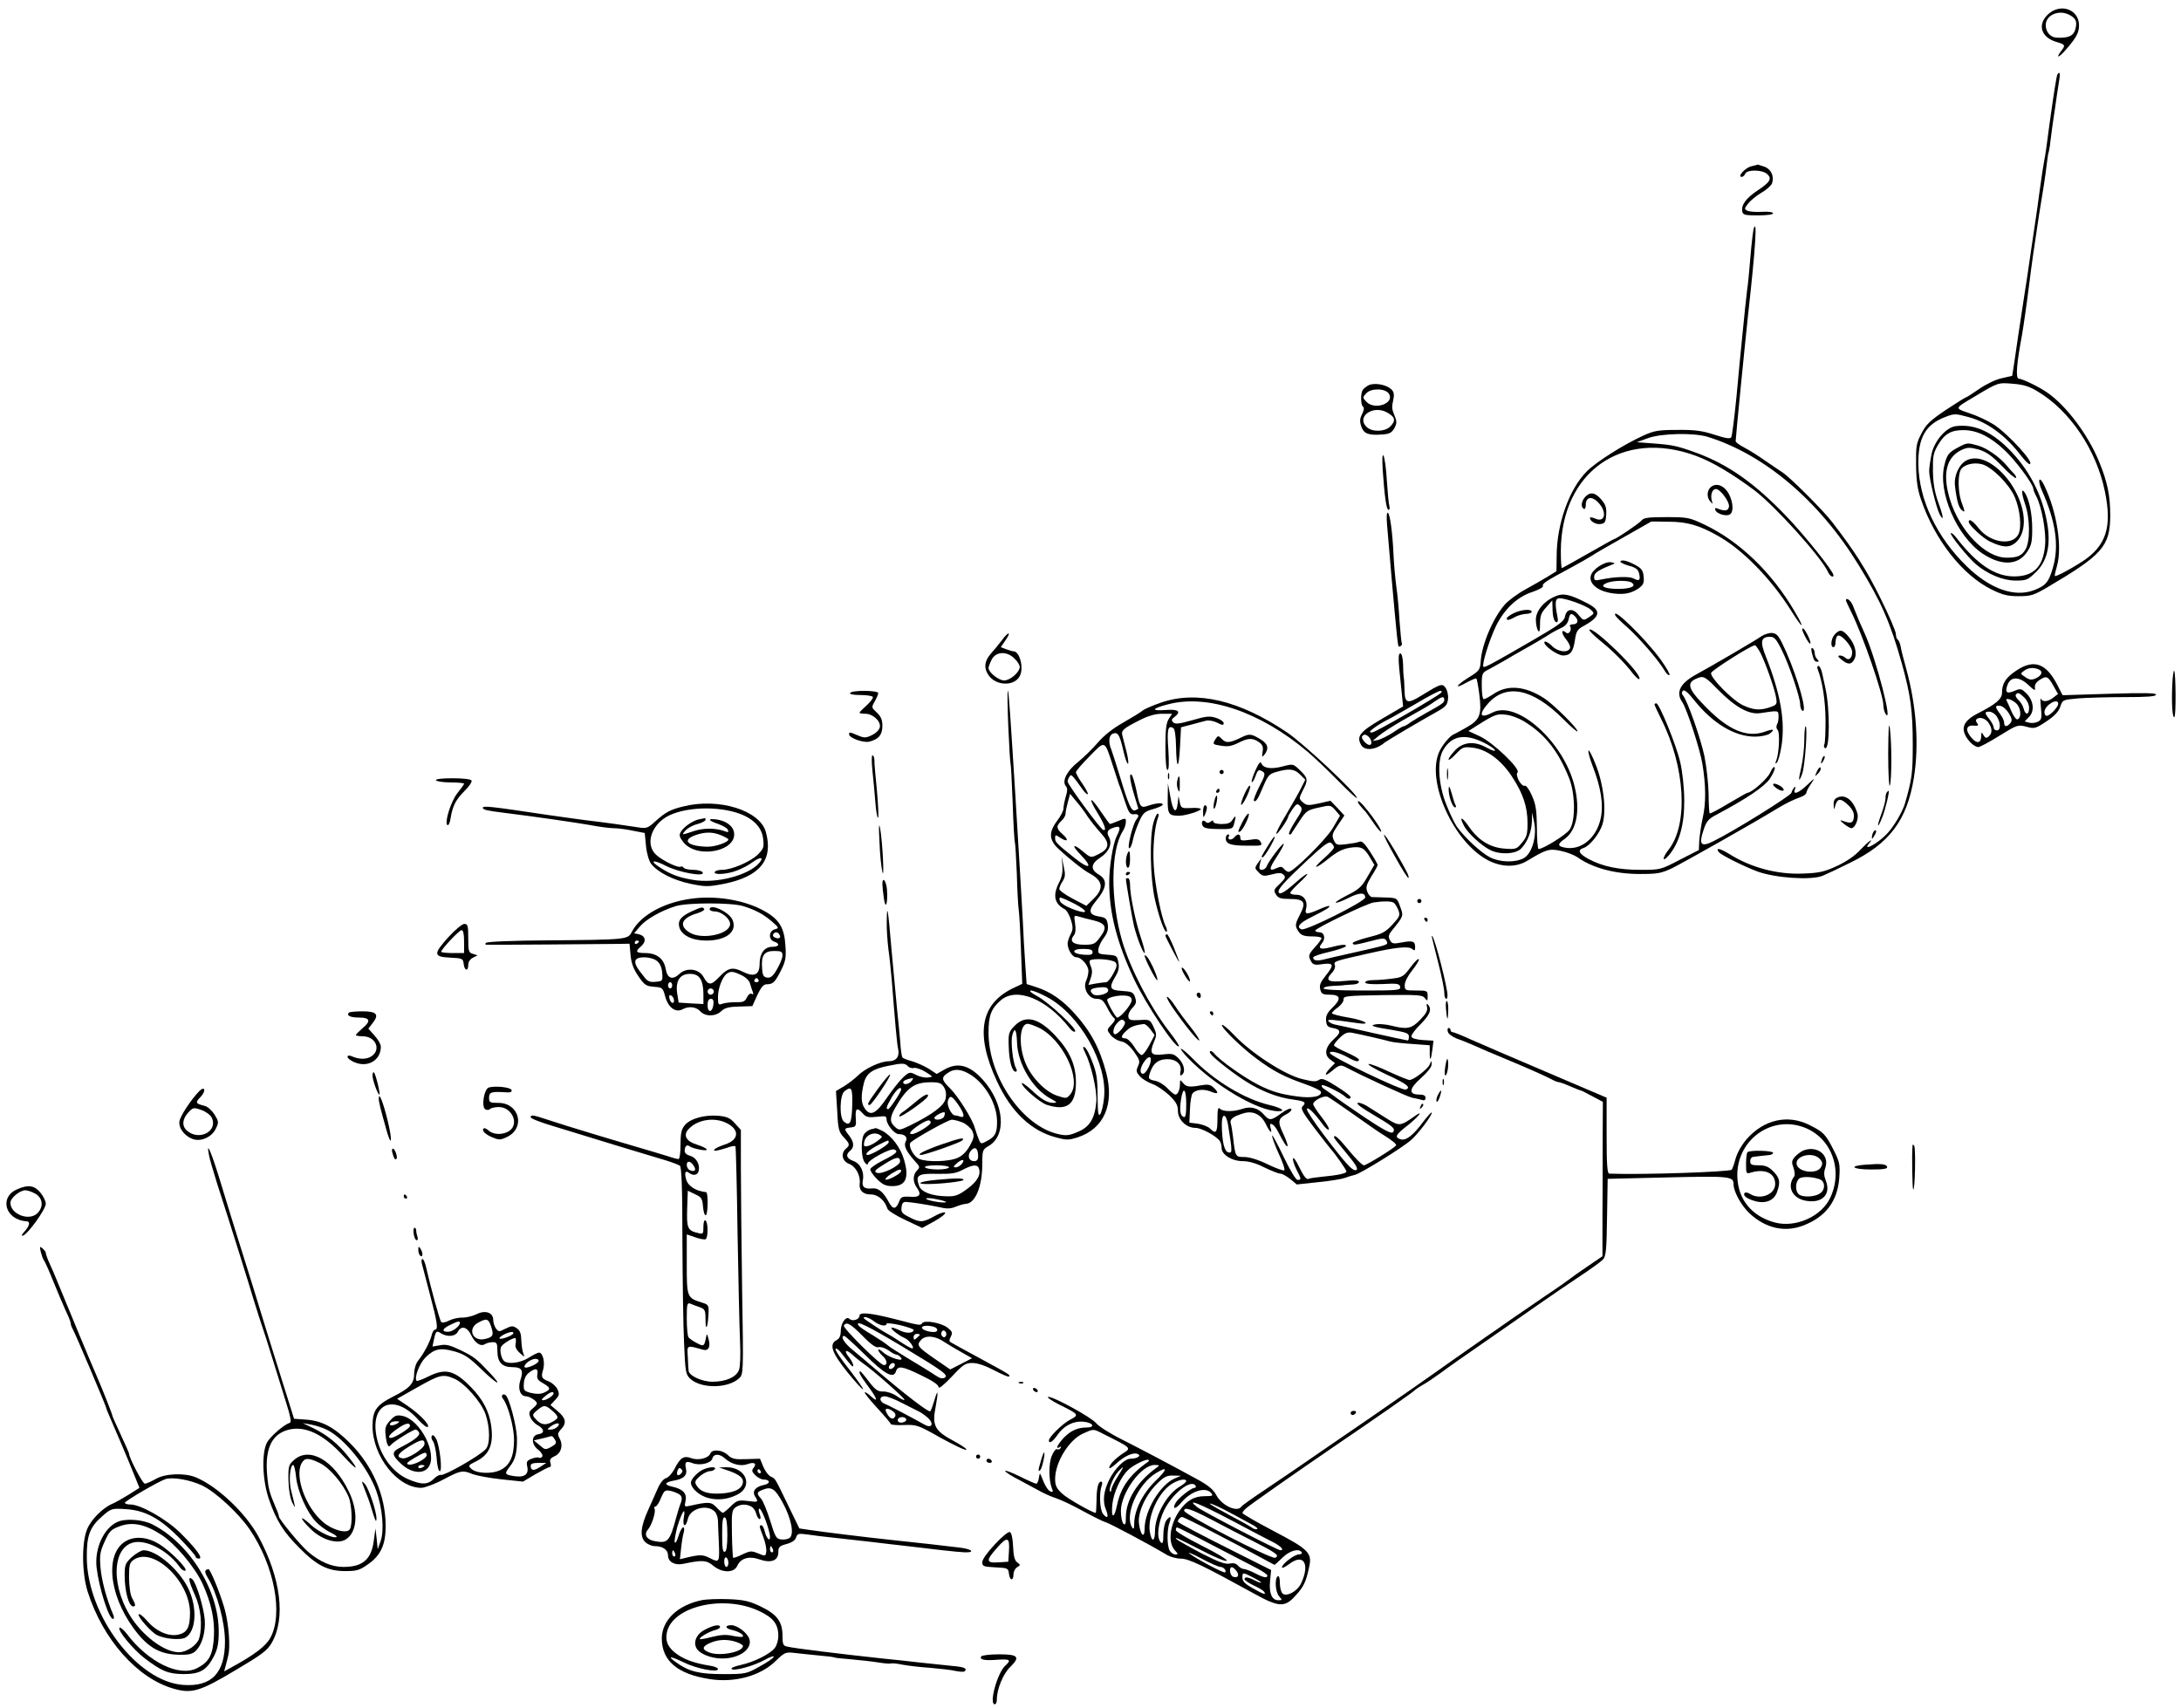 <?xml version="1.0" standalone="no"?>
<!DOCTYPE svg PUBLIC "-//W3C//DTD SVG 20010904//EN"
 "http://www.w3.org/TR/2001/REC-SVG-20010904/DTD/svg10.dtd">
<svg version="1.0" xmlns="http://www.w3.org/2000/svg"
 width="1048pt" height="821pt" viewBox="0 0 1048 821"
 preserveAspectRatio="xMidYMid meet">
<g transform="translate(0,821) scale(0.1,-0.1)"
fill="#000000" stroke="none">
<path d="M9841 8141 c-52 -49 -34 -110 39 -132 44 -13 46 -16 25 -43 -28 -37
-15 -36 18 1 53 60 67 85 67 121 0 77 -89 109 -149 53z m102 -2 c30 -16 37
-30 32 -58 -7 -42 -31 -55 -92 -52 -30 1 -53 27 -53 60 0 49 63 76 113 50z"/>
<path d="M9886 7852 c-4 -7 -17 -89 -37 -232 -16 -121 -19 -145 -25 -175 -3
-16 -7 -43 -10 -60 -2 -16 -9 -64 -15 -105 -5 -41 -14 -102 -19 -135 -5 -33
-14 -94 -20 -135 -6 -41 -15 -103 -20 -137 -9 -59 -14 -88 -40 -261 -5 -37
-15 -99 -20 -137 l-11 -71 -52 -12 c-28 -6 -77 -30 -108 -52 -32 -22 -60 -40
-63 -40 -3 0 -46 -27 -96 -60 -75 -51 -95 -69 -117 -113 -25 -47 -27 -61 -26
-153 1 -74 7 -117 24 -165 66 -194 199 -363 339 -432 53 -26 77 -32 130 -32
59 0 72 4 140 44 263 155 299 196 300 343 0 95 -13 161 -53 258 -53 131 -160
273 -252 335 -39 27 -118 65 -134 65 -17 0 -11 73 15 210 7 40 24 159 34 240
5 41 14 109 20 150 6 41 15 102 20 135 5 33 11 74 14 90 10 58 26 160 31 207
3 26 7 53 10 60 2 7 7 38 10 68 4 30 8 64 10 75 2 11 6 38 9 60 5 39 13 90 22
148 4 26 0 35 -10 19z m-95 -1523 c156 -93 282 -281 323 -479 36 -173 7 -263
-109 -339 -57 -37 -126 -73 -131 -69 -2 2 3 24 10 48 26 91 0 259 -60 385 -25
53 -36 31 -12 -23 66 -148 83 -264 53 -368 -20 -71 -34 -88 -91 -110 -94 -36
-212 6 -324 115 -144 140 -229 319 -232 488 -2 129 34 193 129 229 43 17 49
17 111 0 92 -24 181 -90 256 -189 16 -20 32 -37 38 -37 30 0 -101 144 -172
190 -28 18 -79 42 -116 54 -73 25 -74 22 22 79 115 69 114 69 185 63 51 -4 79
-12 120 -37z"/>
<path d="M9397 6162 c-45 -6 -100 -68 -115 -131 -6 -29 -12 -67 -12 -85 0 -38
34 -175 50 -207 22 -40 19 -13 -6 56 -18 50 -25 93 -26 151 -1 71 2 87 24 125
32 55 64 73 126 72 63 -1 126 -32 194 -96 52 -48 138 -164 138 -185 0 -5 7
-23 15 -38 26 -50 48 -172 42 -234 -9 -104 -55 -150 -149 -150 -92 0 -178 58
-276 184 -12 16 -25 27 -28 24 -7 -7 83 -118 121 -150 57 -48 130 -78 190 -78
51 0 59 3 95 38 55 51 74 126 59 226 -21 134 -79 253 -171 352 -92 98 -178
138 -271 126z"/>
<path d="M9409 6060 c-45 -24 -54 -35 -66 -86 -32 -129 60 -341 183 -424 90
-60 170 -58 214 7 21 31 25 48 25 112 0 72 -14 138 -34 171 -19 29 -19 4 -1
-50 25 -71 26 -181 3 -220 -18 -31 -39 -40 -91 -40 -102 0 -226 128 -273 282
-36 120 -17 200 55 235 30 14 41 14 83 3 37 -11 62 -28 111 -78 34 -36 65 -62
69 -59 3 3 -2 13 -10 21 -9 9 -24 26 -34 38 -32 40 -98 86 -139 97 -50 14 -52
14 -95 -9z"/>
<path d="M9450 5998 c-37 -19 -62 -75 -56 -123 8 -70 18 -104 32 -116 18 -14
17 -11 -2 42 -15 45 -17 121 -3 150 13 26 62 39 103 28 47 -13 128 -93 156
-155 27 -61 36 -150 18 -183 -29 -55 -135 -39 -189 29 -30 38 -49 50 -49 32 0
-15 70 -80 103 -95 62 -29 92 -30 122 -5 61 53 51 175 -23 285 -66 95 -153
141 -212 111z"/>
<path d="M8416 7411 c-29 -6 -70 -51 -47 -51 6 0 14 7 17 15 8 21 82 20 105
-1 25 -22 15 -39 -45 -79 -56 -37 -80 -70 -74 -101 3 -17 13 -19 76 -19 41 0
72 4 72 10 -1 6 -24 9 -55 7 -30 -2 -62 1 -70 6 -14 7 -13 11 5 34 11 14 40
38 64 52 25 14 47 35 51 45 11 35 -5 69 -37 80 -17 6 -31 10 -32 10 -1 -1 -14
-4 -30 -8z"/>
<path d="M8426 7109 c-2 -8 -7 -48 -11 -89 -10 -118 -15 -173 -20 -205 -2 -16
-6 -57 -10 -90 -3 -33 -10 -100 -15 -150 -5 -49 -17 -172 -26 -272 -10 -100
-21 -188 -25 -194 -5 -9 -26 -6 -81 12 -59 19 -94 24 -178 23 -92 0 -112 -4
-163 -27 -95 -43 -229 -128 -273 -173 -84 -85 -144 -253 -144 -407 l-1 -72
-42 -26 c-23 -14 -72 -42 -108 -62 -37 -20 -81 -53 -98 -72 -57 -65 -111 -193
-116 -273 -3 -41 -6 -46 -60 -79 -63 -40 -68 -57 -6 -22 23 12 43 21 45 18 3
-2 9 -36 14 -74 13 -98 4 -124 -60 -160 -29 -16 -57 -32 -63 -34 -19 -8 -58
-55 -71 -88 -60 -142 72 -431 236 -517 65 -34 135 -35 188 -3 93 56 106 60
162 48 29 -6 64 -20 79 -30 73 -52 180 -81 301 -81 84 0 102 3 155 28 51 25
395 219 504 286 43 26 76 42 114 56 15 5 27 15 27 21 0 6 10 25 22 42 21 31
20 31 -18 -5 -43 -41 -71 -50 -59 -20 4 11 3 14 -4 7 -5 -5 -11 -17 -13 -25
-3 -14 -281 -187 -376 -233 -58 -29 -70 -16 -47 52 14 44 23 55 63 76 143 76
228 133 256 172 15 23 26 47 24 54 -3 8 -12 -1 -21 -22 -12 -30 -90 -99 -111
-99 -2 0 -43 -23 -90 -51 -48 -29 -88 -50 -91 -48 -2 3 -5 45 -5 94 -1 50 -10
131 -20 181 -18 85 -80 263 -103 292 -7 8 -7 16 0 23 6 6 25 -9 53 -45 90
-113 196 -176 293 -176 29 0 60 7 70 14 28 22 20 25 -25 9 -84 -29 -172 8
-280 118 -93 94 -99 122 -30 144 19 6 34 -4 90 -62 80 -81 146 -118 200 -110
88 13 87 14 88 -13 1 -14 -2 -32 -7 -41 -5 -9 -4 -20 3 -27 11 -11 7 -112 -7
-147 -6 -14 -5 -17 3 -10 6 6 16 41 22 79 19 120 -4 252 -76 434 -28 70 -22
92 22 92 19 0 30 -12 54 -61 36 -70 90 -230 90 -264 0 -13 5 -27 10 -30 27
-17 -18 147 -77 282 -34 76 -43 88 -66 91 -14 2 -39 -6 -54 -16 -28 -20 -242
-145 -316 -185 -75 -42 -96 -85 -63 -132 21 -31 84 -223 96 -295 17 -103 18
-189 2 -259 -8 -37 -15 -86 -17 -111 l-2 -45 -92 -47 c-92 -48 -93 -48 -189
-48 -105 0 -181 16 -249 52 -46 25 -55 43 -24 53 31 10 79 71 92 117 18 68 5
184 -32 280 -18 46 -34 77 -36 71 -3 -7 7 -41 20 -75 40 -102 53 -187 38 -253
-21 -94 -96 -154 -173 -138 -35 7 -35 17 1 42 57 41 75 136 47 252 -51 213
-277 416 -394 355 -59 -31 -70 -12 -23 42 88 100 216 74 364 -75 37 -37 67
-63 67 -57 0 15 -117 131 -161 159 -92 59 -176 66 -244 19 -20 -13 -40 -24
-45 -24 -6 0 -10 28 -10 63 0 61 1 64 33 80 17 9 52 29 77 43 25 15 65 38 90
52 56 31 109 63 135 80 11 7 33 18 48 25 18 8 30 22 34 39 6 31 13 34 31 16
19 -19 14 -38 -9 -38 -11 0 -18 -4 -15 -9 11 -17 -5 -43 -19 -31 -24 20 -24
-3 0 -32 13 -16 22 -35 19 -43 -10 -24 -59 -18 -88 12 -14 14 -30 23 -34 19
-12 -13 60 -66 89 -66 35 0 49 19 57 76 6 41 12 50 42 66 81 45 86 74 17 109
-83 43 -115 50 -152 34 -56 -23 -95 -70 -95 -113 0 -20 5 -44 10 -52 7 -11 10
-2 10 32 0 39 6 54 30 80 l29 33 1 -37 c0 -41 8 -68 20 -68 5 0 7 8 5 18 -13
65 -13 91 1 96 20 8 134 -32 158 -54 18 -17 18 -18 -9 -36 -26 -17 -27 -17
-49 10 -27 35 -59 32 -66 -7 -4 -22 -28 -40 -145 -108 -205 -119 -242 -139
-247 -133 -9 9 28 128 61 197 41 82 103 140 176 163 29 10 51 22 49 28 -4 12
13 23 136 89 41 22 86 48 100 57 14 10 84 50 155 90 l130 74 80 -1 c90 0 148
-16 240 -68 117 -65 255 -206 350 -357 58 -93 72 -97 19 -7 -110 188 -264 337
-434 418 -72 34 -80 36 -182 36 -87 0 -110 -3 -120 -16 -11 -14 -122 -89 -131
-89 -2 0 -58 -31 -126 -70 -67 -38 -124 -70 -126 -70 -3 0 -5 37 -5 83 2 379
295 586 648 457 77 -28 175 -86 282 -166 99 -75 320 -320 353 -391 9 -21 27
-32 27 -17 0 19 -141 195 -229 286 -150 156 -276 245 -427 301 -93 34 -116 39
-209 46 l-80 6 55 20 c64 23 219 26 285 6 274 -85 537 -308 727 -618 108 -176
151 -274 207 -473 42 -152 52 -225 52 -389 0 -139 -4 -164 -37 -281 -12 -41
-54 -113 -88 -148 -41 -44 -118 -86 -86 -47 28 34 -2 12 -40 -28 -25 -28 -67
-57 -112 -78 -63 -29 -85 -34 -166 -37 -122 -5 -250 29 -354 95 -44 27 -67 31
-48 7 13 -14 118 -67 185 -92 85 -31 256 -43 312 -21 15 6 75 34 133 63 189
92 273 204 306 406 26 159 13 346 -36 525 -12 44 -25 92 -27 108 -3 15 -9 30
-14 33 -5 3 -9 15 -9 27 0 12 -33 90 -74 172 -68 138 -122 223 -232 366 -45
58 -200 213 -239 239 -13 8 -50 34 -83 56 -32 23 -77 51 -100 63 -23 12 -42
26 -42 31 0 17 45 471 60 610 36 323 45 469 26 409z m33 -2036 c25 -50 67
-169 75 -213 6 -34 4 -37 -27 -48 -48 -17 -81 -15 -132 9 -50 23 -158 133
-153 155 3 13 191 132 210 133 4 1 16 -16 27 -36z m-1127 -335 c95 -60 158
-142 208 -268 30 -75 31 -207 2 -247 -17 -25 -127 -93 -149 -93 -4 0 -8 46 -8
103 -1 85 -5 111 -24 154 -12 28 -28 50 -34 47 -17 -6 -48 51 -35 64 16 16
-117 144 -182 174 l-54 25 44 28 c83 52 93 56 139 50 25 -3 66 -19 93 -37z
m-208 -94 c30 -14 57 -32 59 -39 3 -7 -13 -2 -39 12 -60 34 -117 28 -156 -17
-41 -45 -34 -58 7 -14 32 34 38 36 81 31 66 -7 136 -58 188 -137 54 -82 76
-146 76 -226 0 -53 -4 -67 -27 -94 -25 -31 -30 -32 -84 -28 -69 5 -126 40
-171 106 -33 48 -48 51 -24 5 17 -35 82 -95 125 -117 47 -25 126 -21 151 7 30
31 50 82 51 131 l1 41 10 -47 c14 -67 -11 -152 -52 -173 -41 -21 -113 -19
-160 5 -44 22 -125 98 -160 148 -12 18 -36 68 -52 110 -37 95 -43 209 -13 258
39 67 101 80 189 38z"/>
<path d="M6953 4490 c0 -25 2 -35 4 -22 2 12 2 32 0 45 -2 12 -4 2 -4 -23z"/>
<path d="M6961 4419 c-1 -33 18 -89 31 -89 5 0 6 5 2 11 -4 6 -12 32 -19 58
-10 33 -13 39 -14 20z"/>
<path d="M6575 6358 c-11 -6 -23 -16 -27 -22 -11 -16 -10 -74 2 -81 6 -4 4
-17 -5 -35 -11 -22 -12 -35 -4 -59 12 -35 34 -44 99 -39 36 2 47 8 60 30 12
23 13 32 1 60 -14 36 -14 39 -5 83 4 22 1 35 -13 46 -24 22 -83 31 -108 17z
m99 -40 c29 -47 -70 -81 -109 -38 -18 19 -18 21 0 40 24 26 92 24 109 -2z
m-11 -89 c41 -22 46 -40 17 -69 -25 -25 -86 -27 -112 -3 -53 48 26 108 95 72z"/>
<path d="M6644 5953 c9 -130 18 -193 28 -193 5 0 7 8 4 18 -3 9 -8 64 -12 122
-3 58 -11 112 -16 120 -6 10 -7 -15 -4 -67z"/>
<path d="M8224 5872 c-20 -13 -25 -47 -9 -68 16 -19 16 -19 10 2 -7 27 3 54
20 54 21 0 66 -61 63 -84 -3 -21 -18 -24 -52 -11 -13 6 -17 4 -14 -5 6 -20 56
-34 72 -21 20 16 11 75 -15 111 -22 29 -52 38 -75 22z"/>
<path d="M7617 5822 c-19 -21 -22 -48 -7 -57 6 -4 10 5 10 20 0 35 26 42 55
15 48 -45 41 -105 -10 -82 -14 6 -25 8 -25 3 0 -16 29 -33 52 -29 19 2 24 10
26 44 2 33 -2 48 -23 73 -30 35 -54 39 -78 13z"/>
<path d="M6665 5688 c21 -246 26 -306 36 -413 10 -107 13 -139 18 -168 0 -5 6
-5 11 -2 6 4 8 9 6 13 -2 4 -7 52 -11 107 -3 55 -10 132 -16 170 -5 39 -11
106 -13 150 -5 111 -17 194 -27 201 -6 3 -7 -21 -4 -58z"/>
<path d="M7786 5512 c-2 -4 15 -13 39 -20 35 -9 46 -18 51 -37 8 -33 1 -40
-26 -25 -21 11 -89 9 -157 -5 -28 -6 -33 -5 -33 12 0 19 16 31 75 55 28 11 29
12 7 16 -31 5 -91 -34 -98 -65 -9 -36 29 -70 91 -82 60 -11 100 -5 138 21 23
17 28 26 25 56 -2 28 -10 40 -33 53 -41 23 -72 32 -79 21z m53 -101 c27 -17
-1 -31 -64 -31 -67 0 -92 14 -53 29 30 12 99 13 117 2z"/>
<path d="M8870 5325 c0 -3 11 -27 24 -53 55 -109 156 -400 156 -452 0 -14 5
-32 10 -40 39 -61 -44 262 -100 386 -22 48 -37 83 -58 137 -10 23 -32 38 -32
22z"/>
<path d="M7273 5263 c-18 -9 -33 -20 -33 -25 0 -11 11 -9 40 7 14 8 37 14 53
15 15 0 27 5 27 10 0 15 -51 11 -87 -7z"/>
<path d="M7762 5252 c2 -5 28 -31 58 -57 57 -51 147 -155 177 -205 9 -16 20
-27 25 -24 4 3 -15 36 -42 74 -76 104 -238 261 -218 212z"/>
<path d="M7637 5184 c-3 -3 20 -27 51 -52 62 -50 120 -108 160 -161 15 -18 28
-29 30 -23 9 28 -223 254 -241 236z"/>
<path d="M8660 5183 c1 -5 9 -24 20 -43 23 -41 27 -23 5 20 -15 29 -25 38 -25
23z"/>
<path d="M8817 5162 c-19 -20 -23 -62 -7 -62 6 0 10 11 10 24 0 14 5 28 10 31
16 10 70 -51 70 -79 0 -29 -17 -43 -33 -27 -6 6 -18 11 -26 11 -12 -1 -10 -6
8 -20 30 -25 47 -25 61 1 15 27 4 73 -27 109 -29 35 -43 37 -66 12z"/>
<path d="M4814 5133 c-16 -21 -39 -49 -51 -62 -31 -35 -37 -67 -16 -101 33
-56 126 -61 153 -9 21 38 0 119 -30 119 -5 0 -21 5 -35 10 l-26 10 21 31 c32
45 17 47 -16 2z m61 -88 c14 -13 25 -31 25 -40 0 -25 -46 -65 -75 -65 -26 0
-75 39 -75 60 0 6 7 24 15 40 20 40 74 42 110 5z"/>
<path d="M8706 5073 c9 -36 13 -43 27 -43 8 0 8 3 -1 12 -7 7 -12 20 -12 29 0
10 -5 21 -10 24 -7 4 -8 -3 -4 -22z"/>
<path d="M6723 5003 c4 -38 10 -95 13 -128 l6 -60 -101 -59 c-106 -62 -124
-84 -101 -125 16 -31 71 -26 114 11 12 9 168 102 251 148 43 24 50 33 53 62 2
18 -4 42 -12 53 -16 22 -24 19 -115 -37 -68 -42 -81 -39 -82 25 -1 28 -2 57
-4 62 -1 6 -3 34 -3 63 -1 31 -7 52 -13 52 -9 0 -10 -20 -6 -67z m202 -122
c-27 -24 -317 -191 -332 -191 -15 0 -14 4 7 20 14 11 43 29 65 40 22 11 85 47
140 79 55 33 107 60 115 61 8 0 10 -3 5 -9z m15 -34 c0 -13 -7 -19 -85 -62
-27 -15 -62 -36 -77 -46 -14 -11 -29 -19 -33 -19 -4 0 -27 -13 -51 -30 -25
-16 -57 -32 -72 -36 l-27 -5 29 24 c16 14 67 47 114 74 46 26 96 55 111 63 14
8 37 23 51 33 29 20 40 22 40 4z m-362 -179 c14 -14 16 -38 3 -38 -15 0 -42
31 -36 41 8 12 19 11 33 -3z"/>
<path d="M9688 4987 c-51 -34 -68 -62 -68 -106 0 -30 -29 -55 -118 -100 -56
-29 -76 -59 -62 -96 12 -32 46 -65 66 -65 8 0 53 24 101 54 86 53 89 54 129
44 40 -11 44 -10 97 25 39 26 59 47 67 71 11 33 11 33 87 40 42 3 143 6 225 6
105 0 148 3 148 12 0 8 -57 9 -225 4 l-224 -7 -22 43 c-55 111 -115 133 -201
75z m106 7 c24 -9 19 -29 -10 -43 -22 -10 -31 -9 -52 5 -24 16 -25 17 -7 30
20 15 44 18 69 8z m73 -80 l22 -39 -22 -17 c-26 -21 -53 -23 -61 -5 -2 6 -2
-13 1 -44 5 -50 3 -58 -14 -67 -11 -6 -30 -8 -42 -5 l-22 6 22 23 c27 29 20
80 -16 114 -22 21 -27 22 -55 10 -37 -16 -47 -8 -34 28 15 42 57 42 101 0 29
-27 34 -29 31 -13 -2 13 5 26 22 37 33 22 41 19 67 -28z m-140 -56 c13 -13 23
-33 23 -50 0 -34 -17 -37 -26 -4 -3 14 -14 32 -25 42 -10 9 -16 21 -13 25 8
13 16 11 41 -13z m-37 -30 c22 -23 24 -69 4 -75 -6 -2 -19 16 -29 39 -10 24
-20 46 -23 51 -9 17 29 5 48 -15z m200 0 c0 -16 -40 -58 -55 -58 -7 0 -12 9
-11 20 2 32 66 69 66 38z m-237 -46 c15 -26 17 -35 7 -47 -17 -20 -30 -19 -30
3 0 9 -9 28 -20 42 -25 33 -25 42 2 38 12 -2 30 -18 41 -36z m-59 -14 c20 -29
21 -68 1 -68 -8 0 -15 6 -15 14 0 7 -9 25 -20 39 -25 31 -25 37 -1 37 11 0 27
-10 35 -22z m-40 -30 c20 -28 20 -52 2 -67 -11 -10 -17 -8 -25 6 -10 17 -10
16 -11 -4 0 -35 -21 -39 -47 -8 -31 36 -26 61 11 58 21 -2 25 1 17 11 -6 7 -8
16 -4 19 13 14 42 6 57 -15z"/>
<path d="M8734 4995 c23 -60 37 -150 38 -244 0 -59 -2 -113 -6 -119 -3 -6 -2
-13 3 -17 24 -14 25 186 2 290 -5 22 -12 55 -16 73 -4 17 -12 32 -17 32 -6 0
-7 -7 -4 -15z"/>
<path d="M10438 4918 c-4 -90 1 -160 10 -154 9 5 7 214 -1 223 -3 2 -7 -28 -9
-69z"/>
<path d="M4085 4880 c-4 -6 15 -10 49 -10 30 0 57 -4 60 -9 3 -5 -10 -23 -29
-40 -19 -17 -35 -33 -35 -36 0 -3 13 -5 28 -5 36 0 74 -35 70 -63 -2 -13 -17
-29 -37 -39 -30 -15 -38 -15 -69 -2 -40 17 -42 17 -42 5 0 -17 68 -42 97 -35
45 11 63 33 63 76 0 29 -7 45 -27 64 -26 24 -26 25 -10 53 9 16 17 34 17 40 0
14 -126 15 -135 1z"/>
<path d="M4845 4718 c4 -95 9 -176 11 -179 2 -4 6 -87 10 -185 3 -99 8 -186
11 -194 2 -8 6 -76 9 -150 2 -74 6 -152 9 -172 3 -20 8 -109 11 -196 l6 -160
-38 -18 c-163 -75 -190 -221 -84 -449 68 -148 165 -240 285 -271 51 -14 62
-13 105 1 124 41 175 157 136 308 -30 116 -75 201 -151 285 -59 66 -116 105
-182 127 l-50 16 -7 102 c-4 56 -9 145 -11 197 -5 92 -15 265 -35 590 -25 401
-33 520 -37 520 -3 0 -2 -78 2 -172z m187 -1300 c157 -84 291 -320 273 -484
-3 -34 -12 -69 -18 -78 -10 -13 -12 5 -13 86 0 85 -5 114 -26 167 -13 36 -30
67 -37 69 -9 3 -8 -4 3 -26 29 -57 58 -182 54 -236 -7 -80 -31 -121 -88 -145
-42 -18 -56 -20 -95 -11 -173 39 -335 275 -335 488 0 82 13 116 60 156 76 64
220 5 329 -134 10 -14 23 -21 27 -17 12 11 -129 143 -184 171 -27 15 -39 25
-28 26 10 0 45 -14 78 -32z"/>
<path d="M4874 3279 c-27 -28 -29 -36 -27 -97 2 -71 16 -122 33 -122 7 0 8 6
1 19 -14 26 -25 124 -17 155 11 44 21 29 23 -34 3 -103 76 -224 162 -270 30
-16 33 -19 13 -20 -29 0 -58 16 -109 65 -24 21 -43 35 -43 29 0 -18 85 -91
119 -103 98 -32 141 0 141 108 0 83 -30 150 -97 222 -82 88 -146 104 -199 48z
m114 -6 c117 -54 212 -252 155 -322 -18 -21 -19 -21 -65 -6 -56 20 -120 85
-149 153 -36 84 -31 192 9 192 8 0 30 -8 50 -17z"/>
<path d="M5580 4834 c-41 -14 -82 -32 -90 -39 -8 -7 -50 -33 -92 -57 -50 -28
-93 -62 -123 -97 -26 -30 -68 -71 -95 -93 -53 -42 -78 -91 -59 -115 9 -10 9
-23 0 -52 -6 -21 -11 -47 -11 -57 0 -11 -14 -37 -30 -58 -42 -56 -40 -93 8
-137 48 -45 121 -103 149 -117 63 -34 68 -72 18 -121 l-35 -34 -65 34 c-36 19
-65 40 -65 47 0 7 7 24 16 37 13 21 14 33 5 72 l-10 48 4 -44 c2 -31 -2 -56
-16 -82 -31 -61 -23 -101 25 -127 11 -5 25 -29 32 -53 11 -35 10 -47 -2 -70
-8 -15 -14 -35 -14 -43 0 -29 23 -66 41 -66 25 0 59 -39 59 -66 0 -13 -5 -34
-11 -47 -17 -37 12 -87 50 -87 24 0 33 -7 51 -42 12 -24 27 -46 33 -50 8 -5 4
-15 -12 -32 -23 -24 -23 -25 -5 -49 11 -14 33 -28 50 -31 21 -4 41 -20 63 -50
28 -40 30 -48 19 -70 -10 -23 -8 -29 10 -49 12 -13 39 -29 59 -36 21 -7 57
-32 81 -54 33 -32 42 -48 42 -75 0 -43 40 -82 84 -82 29 0 101 -39 118 -64 4
-6 8 -21 8 -33 0 -32 50 -63 102 -63 28 0 64 -10 103 -30 33 -16 68 -30 77
-30 9 0 30 -12 48 -26 l31 -26 103 11 c57 6 114 15 127 20 13 5 35 12 49 15
28 6 231 132 271 168 34 30 99 116 99 131 0 6 -17 -13 -39 -41 -50 -68 -85
-95 -111 -87 -30 10 -25 21 33 66 52 41 82 79 36 46 -70 -49 -74 -50 -131 -15
-29 18 -68 43 -87 55 -39 27 -79 33 -46 7 11 -9 50 -33 87 -55 73 -43 86 -55
70 -71 -7 -7 -49 15 -134 72 -68 46 -135 92 -149 104 -15 11 -35 26 -45 32
-11 7 -16 15 -12 19 6 6 92 -36 113 -56 11 -11 25 -12 25 -1 0 5 -30 28 -67
51 -54 34 -71 41 -84 32 -17 -10 -26 -10 -84 4 -83 21 -241 123 -324 210 -29
31 -56 53 -59 50 -9 -9 95 -111 168 -164 79 -59 132 -86 229 -120 41 -14 76
-31 78 -37 7 -23 -43 -33 -114 -23 -80 11 -121 23 -185 55 -69 35 -187 118
-215 153 -14 16 -27 12 -15 -4 13 -19 107 -93 166 -130 76 -49 158 -80 229
-89 58 -8 66 -13 45 -34 -9 -9 4 -32 55 -99 37 -48 73 -95 80 -103 23 -25 77
-102 77 -110 0 -9 -43 -18 -118 -25 -30 -3 -57 -7 -61 -9 -12 -8 -25 8 -50 59
-13 28 -26 45 -28 38 -2 -6 5 -30 16 -52 25 -48 25 -51 6 -51 -8 0 -35 44 -67
111 -29 61 -54 107 -55 102 -2 -5 12 -44 31 -86 20 -42 32 -79 27 -81 -4 -3
-41 10 -80 29 -45 22 -88 35 -112 35 -43 0 -43 1 -54 95 -3 28 -8 57 -11 66
-6 20 10 33 58 48 48 16 89 -4 112 -54 19 -38 31 -47 21 -14 -10 32 17 19 35
-17 33 -63 42 -76 47 -71 2 3 -7 29 -20 57 -29 60 -26 75 15 96 16 8 26 19 23
25 -4 5 -24 -3 -48 -21 -50 -36 -57 -37 -85 -5 -27 31 -63 40 -103 26 -42 -14
-92 -14 -107 1 -9 9 -12 -2 -12 -50 0 -65 -7 -74 -36 -45 -9 9 -35 19 -58 23
l-41 5 3 64 c1 35 7 70 12 76 16 20 55 23 89 9 35 -15 40 -6 12 20 -16 15 -28
16 -63 10 -53 -10 -70 -7 -85 14 -12 14 -13 14 -13 -5 0 -29 -10 -53 -22 -53
-6 0 -23 14 -38 30 -16 17 -42 33 -59 36 -34 7 -36 11 -22 47 15 40 40 57 81
57 44 0 71 -27 62 -62 -3 -14 -1 -19 6 -14 20 12 13 52 -14 79 -23 23 -31 25
-75 20 -58 -7 -67 5 -44 60 14 33 13 39 -2 72 -17 36 -19 36 -67 33 -43 -2
-51 0 -54 15 -2 11 6 30 19 43 19 20 21 29 13 52 -8 24 -15 27 -62 30 -60 3
-65 15 -32 70 15 25 19 43 14 67 -6 32 -8 34 -53 37 -41 3 -46 5 -43 26 1 13
13 38 26 55 18 24 22 40 19 65 -5 28 -10 33 -44 38 -46 8 -51 28 -15 71 55 66
60 104 16 130 -41 24 -39 52 6 81 43 28 60 67 43 99 -14 26 -7 37 29 48 26 7
28 -4 8 -43 -18 -37 -36 -145 -36 -223 0 -147 37 -289 120 -466 58 -122 201
-336 215 -321 3 2 -19 36 -49 74 -90 117 -184 298 -223 429 -58 198 -57 440 3
532 8 12 14 32 14 43 0 19 -1 20 -36 5 -20 -8 -38 -15 -40 -15 -2 0 -22 27
-45 61 -51 76 -63 70 -15 -8 35 -57 45 -88 27 -81 -14 4 -171 219 -171 232 0
6 4 17 9 24 8 14 12 10 64 -63 11 -15 21 -24 24 -21 3 2 -9 25 -26 50 -17 24
-31 49 -31 55 0 6 30 41 66 77 75 77 71 79 110 -41 14 -44 28 -87 31 -95 4 -8
16 -44 28 -80 18 -55 25 -65 43 -63 23 3 28 -6 14 -23 -19 -22 -50 -150 -34
-140 5 3 13 22 16 41 4 20 17 58 29 85 19 43 27 50 65 61 23 6 45 16 48 20 7
13 -27 11 -66 -2 -39 -14 -43 -10 -60 75 -7 33 -17 65 -21 71 -15 16 -10 -26
11 -95 11 -36 20 -66 20 -66 0 -1 -7 -4 -15 -8 -18 -7 -32 24 -74 164 -18 58
-36 115 -41 128 -15 35 -12 69 7 76 24 10 33 -4 50 -78 8 -36 18 -66 23 -66 4
0 1 26 -7 58 -8 31 -17 66 -20 78 -6 24 4 33 83 73 43 22 76 31 109 31 l47 0
-16 -25 c-12 -19 -16 -50 -16 -135 0 -67 4 -110 10 -110 7 0 8 35 4 99 -7 96
-2 118 24 102 7 -4 12 -37 13 -87 2 -113 13 -116 19 -4 l5 95 50 13 c28 8 60
16 72 19 12 3 36 -2 52 -10 25 -13 31 -13 31 -2 0 7 -16 19 -36 25 -30 10 -47
9 -115 -11 -64 -18 -82 -20 -92 -10 -9 10 -8 15 6 25 35 27 20 39 -43 34 -71
-5 -66 7 11 27 191 51 445 -35 674 -229 33 -28 99 -91 148 -141 48 -49 87 -85
87 -79 0 21 -256 261 -335 314 -228 154 -433 203 -605 144z m-353 -549 c15
-22 44 -58 64 -80 44 -48 40 -75 -15 -101 -34 -17 -35 -17 -72 14 -50 42 -57
31 -11 -16 62 -64 42 -73 -31 -14 -85 68 -92 75 -92 94 0 17 1 18 25 2 35 -23
43 -11 11 17 -31 27 -32 40 -6 64 11 10 20 25 20 34 0 9 5 34 11 56 l11 40 29
-35 c17 -19 42 -53 56 -75z m-39 -432 c48 -30 26 -35 -38 -10 -34 14 -56 29
-58 40 -3 17 -1 17 30 4 18 -8 48 -23 66 -34z m67 -66 c60 -15 67 -34 30 -82
-23 -32 -31 -35 -76 -35 -53 0 -72 17 -49 45 8 10 10 29 6 56 -6 40 -6 41 16
35 13 -4 45 -13 73 -19z m-5 -153 c0 -12 -9 -14 -42 -12 -59 4 -63 28 -4 28
35 0 46 -4 46 -16z m110 -49 c9 -11 7 -22 -11 -55 -12 -22 -27 -40 -33 -40 -6
0 -28 -3 -48 -6 l-38 -7 11 32 c8 23 8 39 1 56 -6 13 -8 26 -5 29 13 13 111 6
123 -9z m-35 -135 c0 -18 -60 -31 -74 -17 -17 17 -13 25 17 30 42 6 57 3 57
-13z m113 -44 c4 -17 -52 -86 -70 -86 -7 0 -48 72 -48 85 0 10 44 22 80 21 25
-1 36 -6 38 -20z m-33 -107 c7 -11 -31 -59 -47 -59 -14 0 -9 33 9 52 18 21 29
23 38 7z m123 -36 l20 -27 -25 -48 c-14 -26 -30 -48 -37 -48 -7 0 -23 18 -36
40 -14 22 -33 40 -42 40 -24 0 -23 12 5 37 19 19 41 27 84 32 6 0 20 -11 31
-26z m2 -146 c0 -23 -25 -67 -37 -67 -18 0 -16 26 3 55 18 27 34 33 34 12z
m170 -213 c0 -48 -3 -65 -12 -62 -17 6 -21 32 -13 84 10 66 25 53 25 -22z
m785 -36 c116 -82 144 -101 164 -113 42 -26 64 -45 59 -50 -18 -19 -143 -95
-154 -95 -8 0 -40 32 -71 70 -51 62 -73 82 -73 64 0 -3 27 -37 60 -76 43 -52
57 -74 48 -80 -16 -10 -49 26 -159 171 -43 57 -79 111 -79 120 1 17 35 -16 77
-74 12 -16 25 -27 28 -23 4 4 -11 30 -34 59 -22 28 -41 57 -41 63 0 17 53 44
70 35 8 -4 56 -36 105 -71z m-584 -64 c21 -130 21 -136 2 -132 -20 4 -31 51
-32 131 -1 60 20 60 30 1z"/>
<path d="M7950 4825 c0 -3 14 -34 31 -68 117 -231 133 -508 37 -630 -33 -42
-31 -65 2 -26 50 60 74 147 73 264 0 57 -9 139 -19 181 -18 81 -101 284 -115
284 -5 0 -9 -2 -9 -5z"/>
<path d="M9073 4590 c0 -96 4 -166 8 -155 9 25 10 201 0 275 -5 37 -7 -3 -8
-120z"/>
<path d="M8670 4653 c0 -38 -7 -95 -14 -128 -16 -67 -14 -82 4 -33 13 35 27
228 16 228 -3 0 -6 -30 -6 -67z"/>
<path d="M5841 4659 c-15 -26 -16 -26 29 -33 30 -5 50 -1 80 14 48 24 68 25
99 4 18 -13 22 -23 18 -47 -4 -27 -3 -28 10 -12 22 30 15 52 -23 74 -42 25
-51 26 -90 7 -55 -27 -72 -28 -92 -8 -18 18 -19 18 -31 1z"/>
<path d="M4192 4508 c4 -40 11 -108 14 -150 3 -43 9 -78 13 -78 4 0 1 57 -5
128 -7 70 -12 129 -12 132 1 24 -3 40 -10 40 -4 0 -4 -33 0 -72z"/>
<path d="M8756 4565 c-9 -26 -7 -32 5 -12 6 10 9 21 6 23 -2 3 -7 -2 -11 -11z"/>
<path d="M6032 4507 c-12 -27 -20 -53 -17 -55 3 -3 11 9 17 26 13 35 16 36 37
23 12 -8 9 -20 -18 -71 -17 -34 -29 -65 -26 -68 9 -9 20 8 46 71 22 51 28 58
64 68 60 17 85 14 112 -13 l25 -25 -22 -44 c-12 -24 -45 -81 -72 -127 -28 -46
-48 -86 -45 -89 5 -5 57 70 57 83 0 3 10 19 21 36 19 26 23 28 36 15 13 -13
11 -22 -22 -72 -20 -31 -34 -60 -31 -63 3 -3 7 -3 9 -1 1 2 19 29 39 60 34 52
39 56 94 68 57 13 58 13 81 -13 l22 -26 -35 -60 c-34 -56 -189 -210 -212 -210
-5 0 -15 6 -22 14 -9 12 -17 13 -36 4 -38 -18 -38 -4 2 56 20 31 35 58 32 61
-5 5 -71 -82 -81 -107 -3 -10 -14 -18 -23 -18 -13 0 -15 6 -10 28 l7 27 -17
-23 c-16 -23 -15 -25 4 -44 18 -19 25 -20 64 -10 34 9 46 8 56 -2 11 -11 8
-18 -18 -43 -29 -27 -31 -32 -19 -51 11 -18 23 -22 65 -22 72 0 82 -15 50 -76
-20 -38 -23 -51 -14 -68 16 -30 28 -36 76 -36 23 0 42 -4 42 -8 0 -5 -13 -24
-30 -42 -33 -37 -35 -43 -20 -70 9 -16 18 -19 55 -13 55 7 57 -3 14 -57 -24
-30 -30 -45 -25 -64 5 -22 12 -26 45 -26 53 0 57 -20 15 -61 -27 -26 -34 -41
-32 -64 2 -24 8 -31 32 -35 40 -7 42 -21 6 -53 -42 -38 -49 -75 -19 -98 l24
-18 -23 -23 c-32 -35 -27 -44 9 -14 34 29 41 30 67 17 76 -41 293 -141 317
-146 17 -3 38 -8 48 -11 11 -4 17 0 17 10 0 11 -9 16 -30 16 -53 0 -50 28 8
79 31 28 52 54 51 66 0 20 0 20 -9 0 -8 -22 -78 -75 -97 -75 -7 0 -51 18 -99
40 -48 23 -92 39 -98 37 -6 -3 32 -25 85 -50 100 -46 121 -63 94 -73 -18 -7
-365 160 -365 176 0 13 45 2 88 -22 35 -20 52 -23 52 -10 0 5 -27 20 -60 35
-33 14 -60 29 -60 34 0 5 13 22 29 37 23 22 36 27 58 23 42 -8 155 -34 183
-42 14 -4 62 -9 108 -12 l82 -6 0 -35 c0 -45 6 -39 13 15 l5 42 -51 3 c-30 2
-52 8 -55 16 -2 7 18 35 45 61 46 47 55 72 33 95 -5 5 -6 -1 -3 -13 4 -17 -4
-32 -33 -62 -42 -43 -63 -47 -138 -28 -24 6 -56 9 -72 7 -39 -6 -17 -13 79
-28 64 -11 77 -16 77 -31 0 -11 -2 -19 -6 -19 -3 0 -78 16 -167 36 -89 20
-172 39 -185 41 -12 3 -25 10 -29 16 -6 10 18 8 135 -9 78 -12 44 12 -38 26
-44 7 -80 17 -80 21 0 4 13 17 29 28 16 12 28 29 27 38 -1 17 15 18 189 21
170 2 191 1 202 -15 12 -15 13 -14 13 10 0 26 -2 27 -55 27 -53 0 -55 1 -55
26 0 16 15 45 36 71 19 24 34 48 32 53 -2 6 -20 -11 -40 -38 -33 -45 -40 -49
-90 -55 -29 -4 -70 -7 -90 -7 -21 0 -38 -5 -38 -11 0 -7 27 -10 82 -8 72 4 83
2 86 -13 3 -17 -11 -18 -182 -18 -117 0 -186 4 -186 10 0 6 19 11 43 12 23 1
49 2 57 4 8 1 27 2 43 3 15 1 27 6 27 12 0 8 -20 10 -69 5 -79 -8 -95 2 -62
38 13 13 19 30 15 39 -6 17 -4 18 161 55 131 30 193 36 210 22 12 -10 15 -9
15 8 0 29 -11 33 -64 23 -41 -8 -48 -6 -57 11 -9 16 -7 26 10 47 56 69 56 69
39 114 -15 42 -15 42 -69 44 -30 1 -60 2 -67 2 -7 1 -17 12 -22 26 -8 21 -4
34 20 74 17 26 30 51 30 54 0 4 -16 32 -36 63 -27 42 -40 54 -52 49 -9 -4 -38
-9 -64 -12 -43 -5 -48 -4 -59 20 -10 22 -8 31 20 72 l31 46 -33 36 -34 35 -56
-13 c-51 -11 -59 -10 -77 6 -19 17 -19 18 0 56 27 51 25 60 -13 97 -33 32 -33
32 -83 19 -56 -15 -94 -9 -103 15 -4 11 -13 1 -29 -35z m378 -369 c0 -6 -20
-28 -45 -50 -64 -56 -49 -59 19 -4 41 33 67 46 102 52 55 8 69 1 97 -47 l21
-35 -33 -57 c-27 -48 -41 -61 -97 -89 -35 -18 -60 -34 -55 -36 5 -2 33 9 61
23 53 27 80 27 80 2 0 -19 -284 -161 -306 -153 -26 10 -11 30 46 58 74 37 93
49 87 54 -2 2 -24 -5 -48 -16 -59 -26 -71 -26 -63 4 9 37 -12 66 -46 66 -17 0
-30 4 -30 9 0 5 20 27 45 50 24 22 41 41 36 41 -5 0 -24 -14 -42 -30 -59 -53
-87 -71 -94 -60 -9 14 22 48 139 158 78 72 102 90 112 81 8 -6 14 -16 14 -21z
m287 -266 c6 -4 16 -20 22 -35 10 -25 7 -32 -28 -70 -34 -37 -50 -45 -115 -61
-42 -11 -76 -23 -76 -28 0 -11 10 -10 77 7 71 19 79 19 87 0 6 -16 8 -15 -169
-55 -55 -12 -115 -26 -134 -31 -34 -8 -51 -5 -51 10 0 5 34 17 75 26 42 10 78
22 81 27 7 11 -18 10 -71 -4 -50 -13 -65 -7 -43 19 19 23 12 53 -13 53 -10 0
-19 4 -19 8 0 11 247 130 280 135 44 7 85 7 97 -1z"/>
<path d="M8731 4504 c-12 -27 -11 -28 4 -12 10 9 16 21 13 28 -2 7 -10 -1 -17
-16z"/>
<path d="M5860 4500 c0 -5 5 -10 10 -10 6 0 10 5 10 10 0 6 -4 10 -10 10 -5 0
-10 -4 -10 -10z"/>
<path d="M5612 4480 c0 -14 2 -19 5 -12 2 6 2 18 0 25 -3 6 -5 1 -5 -13z"/>
<path d="M5657 4459 c-3 -12 -2 -31 3 -42 7 -18 9 -14 9 21 1 46 -4 54 -12 21z"/>
<path d="M2095 4460 c3 -5 35 -10 71 -10 35 0 64 -3 64 -6 0 -3 -14 -23 -31
-44 -32 -39 -65 -145 -49 -155 5 -3 12 11 15 32 10 62 25 89 67 132 22 21 37
44 34 50 -4 7 -42 11 -92 11 -54 0 -83 -4 -79 -10z"/>
<path d="M8520 4440 c0 -9 31 -30 44 -30 16 0 3 18 -19 28 -14 7 -25 8 -25 2z"/>
<path d="M5611 4374 c-1 -77 4 -84 55 -84 31 0 104 23 104 32 0 4 -21 7 -47 5
-45 -2 -48 -1 -54 28 l-6 30 -4 -35 c-6 -55 -23 -41 -35 30 l-12 65 -1 -71z"/>
<path d="M5981 4397 c-12 -27 -20 -51 -17 -54 7 -7 48 77 43 90 -2 7 -14 -10
-26 -36z"/>
<path d="M5845 4410 c-3 -5 -1 -10 4 -10 6 0 11 5 11 10 0 6 -2 10 -4 10 -3 0
-8 -4 -11 -10z"/>
<path d="M9067 4403 c-4 -3 -7 -17 -7 -30 0 -12 -9 -46 -20 -75 -23 -62 -20
-77 4 -17 15 37 37 129 31 129 -1 0 -5 -3 -8 -7z"/>
<path d="M5835 4360 c-4 -17 -5 -34 -2 -36 3 -3 8 9 12 26 4 17 5 34 2 36 -3
3 -8 -9 -12 -26z"/>
<path d="M8833 4379 c-17 -6 -23 -16 -22 -36 1 -27 1 -27 8 -4 10 36 27 36 62
2 22 -22 29 -38 27 -58 -3 -29 -14 -32 -53 -18 -16 6 -15 3 5 -14 14 -11 30
-21 36 -21 18 0 37 46 29 71 -18 61 -55 92 -92 78z"/>
<path d="M6536 4338 c10 -13 22 -25 25 -28 3 -3 20 -27 38 -53 18 -27 35 -46
37 -44 9 9 -93 147 -109 147 -5 0 -2 -10 9 -22z"/>
<path d="M3285 4335 c-63 -15 -87 -28 -136 -72 -36 -33 -43 -35 -82 -29 -56 9
-164 24 -257 35 -41 5 -122 17 -180 25 -273 41 -310 45 -310 34 0 -9 21 -14
95 -23 152 -19 340 -46 415 -59 47 -9 100 -16 119 -16 19 0 60 -5 92 -12 l57
-11 6 -61 c3 -35 14 -72 24 -86 31 -41 105 -79 189 -97 74 -15 85 -15 163 0
172 35 237 115 200 249 -29 104 -226 165 -395 123z m253 -30 c76 -23 123 -68
129 -126 5 -42 2 -48 -28 -78 -37 -34 -124 -71 -169 -71 -16 0 -32 -4 -35 -10
-10 -16 60 -12 107 7 24 9 58 27 76 41 35 25 54 24 32 -3 -51 -62 -210 -103
-322 -83 -64 11 -101 24 -150 55 -61 37 -44 46 22 12 63 -32 191 -55 176 -31
-4 7 -25 12 -46 12 -21 0 -42 5 -45 10 -4 6 -10 8 -15 5 -12 -7 -88 30 -117
57 -48 44 -31 124 35 173 70 52 233 66 350 30z"/>
<path d="M3360 4273 c-31 -6 -77 -38 -90 -63 -8 -14 -4 -25 15 -49 70 -82 264
-39 241 54 -7 28 -40 51 -83 57 -46 6 -41 -5 9 -22 23 -8 44 -21 46 -29 4 -10
0 -12 -14 -6 -41 16 -104 17 -150 1 -60 -20 -61 -20 -39 4 10 11 35 25 57 30
21 6 38 15 38 20 0 6 -1 9 -2 9 -2 -1 -14 -4 -28 -6z m105 -77 c19 -8 35 -17
35 -20 0 -14 -64 -36 -102 -35 -93 2 -124 31 -58 55 47 17 84 17 125 0z"/>
<path d="M5781 4308 c0 -28 2 -30 9 -13 12 28 12 45 0 45 -5 0 -10 -15 -9 -32z"/>
<path d="M5542 4255 c-19 -70 -15 -266 7 -365 20 -88 48 -166 57 -157 3 3 1
14 -4 24 -21 40 -53 201 -58 292 -6 88 4 189 21 234 4 9 3 17 -2 17 -5 0 -14
-20 -21 -45z"/>
<path d="M5970 4260 c-22 -44 -25 -54 -10 -45 15 9 50 85 39 85 -5 0 -18 -18
-29 -40z"/>
<path d="M5922 4270 c-9 -15 -23 -20 -52 -20 -23 0 -40 5 -40 11 0 8 -4 8 -13
0 -10 -7 -17 -7 -24 0 -14 14 -24 -3 -13 -21 6 -10 29 -14 76 -14 66 -1 68 0
75 29 10 36 7 40 -9 15z"/>
<path d="M4226 4165 c2 -60 9 -126 14 -145 10 -44 1 144 -11 210 -6 30 -7 8
-3 -65z"/>
<path d="M8997 4200 c-3 -11 -3 -20 -1 -20 2 0 8 9 14 20 6 11 7 20 2 20 -6 0
-12 -9 -15 -20z"/>
<path d="M5890 4181 c0 -27 24 -35 106 -35 66 -1 71 0 62 17 -8 15 -17 17 -54
11 -37 -5 -44 -4 -44 10 0 20 -14 21 -30 1 -13 -15 -35 -11 -25 6 4 5 1 9 -4
9 -6 0 -11 -9 -11 -19z"/>
<path d="M6704 4092 c33 -60 62 -105 64 -101 4 9 -7 30 -66 132 -70 117 -68
92 2 -31z"/>
<path d="M6097 4153 c-37 -60 -39 -63 -30 -63 4 0 21 23 36 50 33 58 28 68 -6
13z"/>
<path d="M5416 4104 c-9 -25 -7 -64 4 -64 6 0 10 18 10 40 0 43 -4 50 -14 24z"/>
<path d="M5410 4009 c0 -5 5 -7 10 -4 6 3 10 8 10 11 0 2 -4 4 -10 4 -5 0 -10
-5 -10 -11z"/>
<path d="M5410 3987 c0 -15 32 -199 39 -227 16 -62 43 -130 51 -130 4 0 -4 32
-17 71 -27 80 -53 207 -53 257 0 17 -4 32 -10 32 -5 0 -10 -2 -10 -3z"/>
<path d="M4240 3961 c0 -10 3 -40 7 -67 8 -60 20 -27 15 42 -4 42 -22 64 -22
25z"/>
<path d="M3345 3894 c-144 -14 -265 -78 -309 -162 -19 -37 -21 -38 -406 -41
-163 -1 -289 -6 -295 -12 -5 -6 -4 -9 5 -9 21 -1 563 3 630 4 l55 1 5 -55 c4
-40 14 -67 38 -102 29 -42 37 -47 74 -50 41 -3 43 -4 55 -49 15 -52 50 -77 83
-59 30 16 65 12 85 -10 24 -26 73 -26 101 1 17 16 37 21 86 22 l63 2 24 53
c18 38 30 52 45 52 31 0 40 10 69 67 22 44 25 61 21 119 -5 84 -29 125 -98
164 -86 50 -215 75 -331 64z m225 -38 c61 -19 98 -39 140 -75 34 -30 34 -31
13 -37 -30 -8 -31 -50 -3 -59 30 -10 24 -25 -9 -25 -38 0 -61 -32 -61 -82 0
-53 -26 -65 -80 -38 -50 25 -72 20 -116 -27 -38 -40 -51 -39 -74 3 -22 39 -81
46 -115 14 -33 -31 -58 -23 -66 22 -8 50 -42 77 -96 78 -48 0 -53 7 -22 33 26
23 21 49 -10 57 l-24 5 28 33 c29 34 100 75 170 97 56 18 268 18 325 1z m175
-137 c10 -15 -1 -23 -20 -15 -9 3 -13 10 -10 16 8 13 22 13 30 -1z m-675 -33
c0 -3 -4 -8 -10 -11 -5 -3 -10 -1 -10 4 0 6 5 11 10 11 6 0 10 -2 10 -4z m690
-68 c0 -12 -12 -41 -26 -65 -19 -34 -31 -43 -47 -41 -18 2 -23 11 -25 45 -5
62 10 83 58 83 34 0 40 -3 40 -22z m-603 -26 c14 -11 23 -31 25 -57 3 -39 2
-40 -31 -43 -27 -3 -39 2 -53 20 -40 49 -50 68 -44 83 8 21 75 19 103 -3z
m407 -69 c19 -9 37 -26 40 -39 3 -12 9 -30 13 -40 4 -12 3 -15 -5 -10 -7 4
-16 -3 -23 -17 -9 -20 -18 -24 -53 -23 -22 0 -51 -3 -63 -7 -22 -8 -23 -6 -23
33 0 41 22 98 44 112 17 12 32 10 70 -9z m-200 -15 c10 -13 16 -43 16 -73 l0
-50 -59 3 -60 4 -7 44 c-9 60 13 94 61 94 24 0 39 -7 49 -22z m281 -8 c3 -5
-1 -10 -10 -10 -9 0 -13 5 -10 10 3 6 8 10 10 10 2 0 7 -4 10 -10z m-415 -25
c0 -8 -4 -15 -10 -15 -5 0 -10 7 -10 15 0 8 5 15 10 15 6 0 10 -7 10 -15z
m200 -30 c0 -8 -7 -15 -15 -15 -8 0 -15 7 -15 15 0 8 7 15 15 15 8 0 15 -7 15
-15z m-192 -38 c5 -24 -15 -21 -21 4 -3 13 -1 19 6 16 7 -2 13 -11 15 -20z
m190 -24 c-4 -39 -28 -42 -28 -4 0 21 5 31 16 31 11 0 14 -8 12 -27z"/>
<path d="M3325 3831 c-52 -24 -69 -44 -61 -76 10 -39 61 -65 129 -65 96 0 151
42 127 99 -15 38 -110 82 -110 51 0 -5 11 -10 24 -10 34 0 78 -38 74 -64 -7
-48 -138 -73 -195 -37 -53 33 -38 70 37 92 22 7 37 16 34 20 -7 12 -12 11 -59
-10z"/>
<path d="M6810 3880 c0 -5 5 -10 10 -10 6 0 10 5 10 10 0 6 -4 10 -10 10 -5 0
-10 -4 -10 -10z"/>
<path d="M4261 3783 c-1 -34 3 -95 8 -135 6 -40 12 -107 16 -148 16 -203 25
-308 31 -333 7 -36 -10 -57 -47 -57 -38 0 -113 -35 -147 -69 -15 -15 -44 -37
-66 -51 l-39 -23 6 -97 c4 -86 8 -100 31 -125 30 -32 31 -38 11 -55 -26 -22
-19 -60 15 -73 32 -12 56 -57 51 -95 -4 -33 16 -52 54 -52 34 0 67 -29 79 -68
3 -10 42 -34 87 -55 l80 -38 60 33 c32 18 55 36 50 41 -4 4 -28 -4 -52 -18
-54 -30 -68 -31 -120 -4 -34 17 -40 24 -37 47 2 20 8 27 23 26 32 -2 106 -14
158 -25 37 -9 55 -8 79 2 18 7 40 14 51 14 44 4 77 84 77 191 0 66 2 70 29 86
90 51 77 204 -26 319 -65 72 -122 86 -187 48 l-35 -20 -38 25 c-21 13 -57 29
-80 36 -23 6 -44 14 -47 19 -3 4 -8 37 -10 72 -3 35 -10 109 -16 164 -5 55
-17 181 -26 280 -17 201 -22 229 -23 138z m101 -696 c7 -8 20 -12 30 -9 9 2
34 -6 55 -19 38 -24 38 -24 11 -27 -15 -2 -40 4 -57 13 -29 15 -32 14 -61 -12
-17 -16 -52 -60 -78 -98 -52 -77 -79 -91 -106 -53 -19 26 -20 62 -5 123 12 48
42 69 122 84 62 13 75 12 89 -2z m307 -45 c71 -48 123 -143 122 -225 0 -53
-10 -71 -52 -92 -25 -14 -27 -13 -37 13 -6 15 -14 38 -18 52 -11 42 -82 154
-119 190 -41 40 -43 52 -12 73 33 24 69 20 116 -11z m-289 -27 c-14 -17 -40
-20 -40 -6 0 8 18 16 44 20 5 0 3 -6 -4 -14z m155 -28 c10 -16 13 -34 9 -56
-7 -34 -61 -75 -170 -129 -52 -25 -54 -25 -74 -7 -26 23 -25 45 2 92 55 95 90
121 165 122 44 1 55 -3 68 -22z m-440 -89 c-2 -84 -11 -102 -40 -78 -23 19
-20 129 3 146 34 26 39 17 37 -68z m235 76 c0 -12 -55 -94 -62 -94 -13 0 -9
11 17 57 23 38 45 56 45 37z m274 -72 c30 -43 34 -67 10 -58 -9 3 -20 6 -25 6
-17 0 -41 49 -34 70 9 29 19 25 49 -18z m-458 -43 c16 -18 27 -20 67 -16 41 5
47 4 47 -12 0 -25 38 -71 58 -71 31 0 45 -16 34 -36 -11 -20 3 -48 46 -96 23
-25 23 -28 8 -43 -20 -21 -21 -54 0 -83 24 -34 13 -47 -34 -43 -37 2 -43 -1
-51 -22 -15 -39 -30 -41 -49 -6 -27 51 -51 71 -80 68 -39 -4 -52 7 -46 39 8
41 -12 81 -46 93 -33 12 -38 30 -15 49 21 17 19 42 -5 73 -26 33 -25 35 8 39
25 3 27 6 24 46 -3 47 6 52 34 21z m391 -14 c-7 -16 -47 -22 -47 -7 0 9 42 32
49 26 2 -2 1 -10 -2 -19z m-65 -30 c1 -11 -70 -55 -90 -55 -20 0 -5 18 36 45
38 24 53 27 54 10z m153 1 c19 -8 40 -27 47 -41 10 -23 9 -33 -11 -69 -14 -27
-35 -49 -57 -59 -40 -20 -150 -23 -188 -6 -28 13 -54 65 -40 79 20 19 180 109
197 109 10 1 33 -6 52 -13z m75 -163 c0 -16 -6 -23 -19 -23 -27 0 -35 29 -14
52 19 21 33 9 33 -29z m-80 -38 c-7 -8 -20 -15 -29 -15 -12 1 -11 5 8 21 26
22 41 18 21 -6z m-60 -15 c0 -5 -24 -10 -54 -10 -30 0 -58 5 -61 10 -4 6 17
10 54 10 34 0 61 -4 61 -10z m143 -3 c12 -31 -6 -64 -55 -100 -42 -31 -58 -37
-97 -36 -73 1 -124 20 -135 51 -18 51 -5 59 87 57 67 -1 90 2 122 19 47 25 71
27 78 9z m-157 -164 c-7 -7 -96 8 -96 17 0 4 23 3 50 -3 28 -5 49 -12 46 -14z"/>
<path d="M4221 2981 c-53 -73 -57 -81 -42 -81 10 0 104 140 98 146 -3 3 -28
-27 -56 -65z"/>
<path d="M4399 2914 c-23 -19 -51 -42 -63 -49 -11 -8 -17 -17 -14 -20 7 -7
131 81 136 96 7 19 -18 8 -59 -27z"/>
<path d="M4185 2783 c-11 -3 -25 -13 -32 -22 -17 -23 -16 -113 2 -137 8 -10
15 -14 15 -7 0 18 108 76 127 69 22 -9 10 -20 -57 -54 -30 -15 -55 -33 -58
-40 -2 -7 12 -28 31 -47 28 -28 43 -35 75 -35 64 0 82 39 56 127 -17 59 -60
115 -105 139 -15 7 -29 13 -31 13 -2 -1 -12 -4 -23 -6z m34 -54 c-27 -21 -58
-33 -66 -26 -3 3 -2 15 2 27 9 27 44 41 69 28 18 -10 18 -11 -5 -29z m51 -9
c0 -11 -81 -60 -100 -60 -21 0 7 26 53 49 49 24 47 24 47 11z m55 -91 c0 -21
-87 -64 -111 -55 -16 6 -11 13 36 42 55 35 75 38 75 13z m5 -47 c0 -12 -68
-48 -75 -40 -3 3 9 15 27 27 36 22 48 26 48 13z"/>
<path d="M4520 2709 c-79 -28 -119 -49 -94 -49 20 0 187 59 197 69 18 18 -11
12 -103 -20z"/>
<path d="M4498 2540 c-76 -7 -103 -20 -42 -20 68 0 174 13 174 20 0 9 -36 9
-132 0z"/>
<path d="M6845 3790 c3 -5 8 -10 11 -10 2 0 4 5 4 10 0 6 -5 10 -11 10 -5 0
-7 -4 -4 -10z"/>
<path d="M2156 3708 c-75 -83 -74 -96 7 -100 59 -3 62 -4 65 -30 4 -34 22 -37
22 -5 0 15 9 28 23 35 l22 11 -22 7 c-21 6 -23 12 -23 75 0 61 -2 69 -19 69
-10 0 -44 -28 -75 -62z m74 -23 l0 -55 -55 0 c-30 0 -55 3 -55 6 0 12 86 104
98 104 8 0 12 -18 12 -55z"/>
<path d="M5600 3713 c1 -5 17 -37 36 -73 39 -73 39 -71 4 18 -14 34 -28 62
-32 62 -5 0 -8 -3 -8 -7z"/>
<path d="M6880 3709 c0 -3 14 -58 30 -122 17 -65 30 -131 30 -147 0 -17 4 -30
10 -30 5 0 7 14 4 33 -17 99 -72 298 -74 266z"/>
<path d="M5500 3618 c0 -15 53 -118 60 -118 10 0 -32 96 -49 113 -6 6 -11 8
-11 5z"/>
<path d="M5692 3525 c11 -20 23 -34 25 -31 7 7 -26 66 -37 66 -5 0 0 -16 12
-35z"/>
<path d="M5750 3431 c0 -6 5 -13 10 -16 6 -3 10 1 10 9 0 9 -4 16 -10 16 -5 0
-10 -4 -10 -9z"/>
<path d="M5631 3373 c54 -79 121 -163 131 -163 5 0 -12 28 -40 63 -27 34 -62
81 -77 105 -15 23 -32 42 -37 42 -5 0 6 -21 23 -47z"/>
<path d="M6948 3363 c5 -59 10 -63 11 -10 1 26 -3 47 -7 47 -4 0 -6 -17 -4
-37z"/>
<path d="M1677 3344 c-14 -14 6 -24 49 -24 53 0 58 -17 14 -53 -16 -14 -30
-28 -30 -31 0 -3 15 -6 33 -6 62 0 90 -64 42 -96 -24 -16 -60 -16 -97 1 -11 4
-18 3 -18 -4 0 -7 15 -18 34 -26 64 -27 126 10 126 75 0 11 -13 35 -30 53
l-30 34 21 27 c32 41 19 56 -49 56 -32 0 -62 -3 -65 -6z"/>
<path d="M5815 3340 c3 -5 8 -10 11 -10 2 0 4 5 4 10 0 6 -5 10 -11 10 -5 0
-7 -4 -4 -10z"/>
<path d="M6957 3252 c2 -10 21 -24 41 -32 20 -7 60 -23 87 -35 28 -13 91 -40
140 -60 127 -53 196 -84 227 -100 14 -8 31 -15 36 -15 6 0 31 -9 56 -20 26
-11 48 -20 51 -20 3 0 28 -13 56 -28 l51 -27 -1 -187 c0 -104 0 -271 -1 -371
l0 -184 -72 -49 c-40 -27 -75 -52 -78 -55 -3 -3 -59 -43 -125 -87 -66 -45
-140 -96 -165 -113 -25 -18 -81 -57 -125 -87 -44 -31 -107 -75 -140 -98 -78
-56 -307 -216 -412 -288 -46 -31 -120 -82 -165 -113 -190 -131 -228 -157 -335
-229 -62 -41 -115 -79 -118 -84 -19 -30 -95 5 -121 56 -14 26 -38 46 -89 74
-152 83 -265 142 -363 192 -57 28 -113 64 -125 79 -24 29 -213 132 -231 126
-6 -2 18 -19 54 -37 95 -47 96 -49 53 -72 -36 -18 -103 -84 -103 -100 0 -18
19 -6 41 26 30 44 76 68 124 64 47 -4 61 -28 16 -28 -44 0 -78 -16 -112 -52
-29 -33 -39 -55 -17 -42 7 4 8 3 4 -5 -4 -6 -12 -9 -17 -5 -5 3 -17 -12 -25
-32 -16 -39 -15 -118 1 -158 6 -14 5 -18 -6 -14 -13 4 -29 30 -45 73 -7 18 -8
17 -12 -7 -2 -16 -8 -28 -13 -28 -5 0 -41 16 -79 35 -39 19 -70 31 -70 26 0
-5 33 -26 73 -46 39 -21 86 -46 102 -55 17 -9 48 -23 70 -30 22 -7 79 -34 128
-61 48 -26 97 -51 110 -54 26 -9 210 -107 287 -153 20 -13 52 -22 73 -22 39 0
107 -33 349 -166 122 -68 151 -70 202 -13 40 43 51 66 66 136 16 70 1 86 -171
176 -82 43 -149 82 -149 86 0 4 8 15 18 23 20 18 230 165 417 293 212 144 390
268 395 276 3 3 19 14 35 23 17 9 57 36 90 60 33 25 123 88 200 141 77 53 194
135 260 181 66 46 161 111 211 144 50 33 98 68 107 78 14 15 17 49 19 203 l3
184 290 7 c300 7 315 5 315 -34 0 -35 39 -105 79 -141 77 -70 167 -90 254 -57
109 41 167 117 175 231 4 64 2 75 -28 134 -38 75 -48 85 -116 119 -104 52
-218 26 -301 -68 -24 -28 -45 -65 -53 -93 -7 -27 -16 -51 -19 -54 -10 -11
-437 -25 -588 -19 -10 0 -13 43 -13 183 l0 182 -293 125 c-160 68 -325 139
-365 157 -39 18 -77 33 -82 33 -6 0 -10 5 -10 10 0 6 -4 10 -9 10 -5 0 -7 -8
-4 -18z m1698 -455 c140 -43 205 -203 140 -342 -42 -91 -166 -146 -266 -120
-112 30 -178 111 -181 222 -4 167 151 288 307 240z m-3357 -1476 c145 -73 140
-68 94 -98 -38 -27 -61 -51 -62 -67 0 -6 15 4 33 20 39 36 81 56 103 47 21 -8
-1 -23 -34 -23 -28 0 -75 -47 -101 -99 -28 -56 -34 -105 -17 -145 15 -37 8
-48 -14 -21 -15 18 -19 99 -7 133 5 13 4 22 -2 22 -14 0 -22 -31 -22 -94 -1
-31 -2 -56 -4 -56 -16 0 -137 69 -162 93 -27 25 -33 39 -33 71 1 80 66 186
134 217 51 23 49 23 94 0z m221 -134 c-89 -62 -133 -123 -151 -208 -14 -70
-30 -68 -23 2 6 57 41 133 77 166 24 23 90 55 97 47 2 -2 2 -5 0 -7z m36 -32
c-90 -65 -145 -154 -145 -236 0 -33 -3 -40 -12 -31 -6 6 -12 33 -12 60 0 88
98 222 162 222 26 -1 26 -1 7 -15z m-185 -42 c-17 -26 -30 -54 -30 -62 0 -8
-3 -11 -6 -8 -9 9 15 68 39 95 31 33 30 27 -3 -25z m182 -20 c-62 -61 -102
-141 -102 -206 0 -24 -3 -28 -10 -17 -38 59 27 208 115 261 57 35 56 19 -3
-38z m92 12 c-70 -31 -144 -155 -144 -242 0 -49 -20 -31 -27 25 -7 52 30 135
86 191 34 34 47 41 79 40 l37 -1 -31 -13z m56 -13 c0 -4 -14 -16 -31 -26 -62
-36 -119 -139 -119 -212 0 -54 -16 -58 -25 -5 -12 74 42 191 107 231 33 20 68
26 68 12z m45 -22 c3 -5 1 -10 -5 -10 -16 0 -79 -50 -91 -72 -18 -33 -1 -32
27 1 47 56 117 78 144 46 11 -13 6 -15 -31 -15 -52 0 -88 -22 -123 -72 -46
-69 -55 -151 -20 -189 16 -17 16 -19 1 -19 -9 0 -21 9 -27 19 -13 25 -13 102
0 135 11 30 3 34 -16 9 -7 -10 -14 -40 -14 -68 0 -37 -3 -46 -12 -37 -22 22
-14 94 17 157 41 80 129 149 150 115z m174 -167 c91 -48 183 -97 204 -107 33
-18 49 -36 30 -36 -15 0 -372 186 -400 207 -57 45 4 21 166 -64z m6 30 c22
-12 60 -33 83 -45 24 -12 39 -24 33 -26 -7 -2 -17 0 -24 6 -7 5 -52 31 -102
57 -49 26 -94 52 -100 57 -12 12 56 -19 110 -49z m-101 -27 c55 -29 147 -77
203 -105 106 -54 124 -67 100 -77 -20 -7 -437 208 -437 226 0 20 35 8 134 -44z
m3 -58 c76 -39 173 -91 217 -115 43 -23 79 -43 81 -43 1 0 18 16 38 35 35 34
79 46 92 25 3 -5 -3 -10 -14 -10 -21 0 -81 -46 -81 -62 0 -6 16 2 35 16 69 53
101 1 57 -93 -18 -38 -69 -66 -89 -49 -7 6 -13 28 -13 50 0 24 -4 37 -10 33
-16 -10 -12 -77 7 -97 15 -17 15 -18 -5 -18 -31 0 -45 35 -39 94 l5 51 -177
89 c-154 77 -258 132 -270 142 -5 5 9 24 19 24 5 0 71 -32 147 -72z m2 -65
c91 -47 187 -97 214 -111 26 -14 47 -29 47 -33 0 -14 -18 -11 -60 11 -22 11
-46 20 -53 20 -8 0 -20 7 -28 16 -9 11 -22 14 -41 10 -21 -4 -54 8 -136 50
-59 31 -111 61 -117 66 -14 15 -4 10 122 -54 64 -33 114 -54 118 -48 3 5 -51
38 -120 72 -69 35 -125 68 -125 75 0 7 3 13 6 13 4 0 82 -39 173 -87z m35
-103 c16 0 31 -18 23 -26 -6 -6 -141 66 -172 91 -11 9 15 -2 57 -24 42 -23 84
-41 92 -41z m80 -23 c12 -19 3 -32 -19 -24 -17 7 -21 51 -3 45 6 -2 16 -12 22
-21z m76 -27 c22 -11 40 -23 40 -25 0 -3 -13 1 -30 10 -33 17 -50 19 -50 6 0
-5 20 -18 44 -30 25 -11 47 -25 51 -31 10 -16 -4 -12 -56 18 -36 20 -49 33
-49 50 0 27 1 27 50 2z"/>
<path d="M8665 2681 c-11 -5 -29 -18 -40 -30 -16 -19 -17 -26 -7 -53 6 -18 8
-36 3 -42 -35 -46 -11 -101 50 -115 81 -18 130 27 102 96 -9 23 -10 39 -2 61
21 62 -40 109 -106 83z m79 -40 c14 -15 15 -24 6 -40 -18 -34 -104 -26 -116
11 -13 43 76 66 110 29z m-3 -97 c28 -8 32 -47 8 -66 -24 -21 -89 -24 -107 -6
-16 16 -15 55 1 72 11 13 57 13 98 0z"/>
<path d="M8397 2673 c-4 -3 -7 -29 -7 -56 0 -47 1 -49 23 -42 68 20 117 -2
117 -55 0 -50 -71 -78 -120 -48 -10 7 -22 9 -26 6 -11 -12 6 -27 46 -39 52
-16 95 1 109 43 17 48 13 67 -18 99 -23 23 -39 29 -70 29 -34 0 -41 3 -41 20
0 12 7 21 18 21 9 1 24 3 32 4 8 1 25 3 38 4 12 0 22 6 22 11 0 11 -113 14
-123 3z"/>
<path d="M5710 3124 c128 -132 335 -254 433 -254 37 0 14 16 -40 29 -121 28
-268 116 -373 225 -25 25 -49 46 -55 46 -5 0 11 -21 35 -46z"/>
<path d="M6946 3092 c-4 -24 -6 -46 -2 -49 8 -8 18 42 14 68 -3 18 -6 13 -12
-19z"/>
<path d="M1790 3041 c0 -21 25 -91 33 -91 6 0 -17 97 -26 106 -4 4 -7 -3 -7
-15z"/>
<path d="M6932 3010 c0 -14 2 -19 5 -12 2 6 2 18 0 25 -3 6 -5 1 -5 -13z"/>
<path d="M2349 2984 c-23 -7 -37 -93 -17 -105 7 -4 17 -4 22 1 6 6 25 10 43
10 63 0 99 -81 51 -114 -29 -21 -77 -20 -100 1 -10 9 -21 14 -24 10 -11 -10 8
-29 43 -43 31 -13 38 -13 71 3 88 44 57 163 -43 163 -41 0 -45 2 -45 25 0 27
11 30 79 26 24 -2 32 1 29 11 -5 13 -76 21 -109 12z"/>
<path d="M958 2967 c-40 -41 -93 -121 -96 -147 -4 -35 30 -75 72 -86 38 -9 85
14 103 52 15 30 14 34 -6 68 -14 21 -34 39 -49 42 -43 11 -45 15 -17 44 26 28
20 53 -7 27z m59 -127 c33 -66 -61 -115 -119 -63 -25 22 -22 55 6 86 23 25 26
26 63 13 21 -7 43 -23 50 -36z"/>
<path d="M6910 2949 c-6 -11 -10 -25 -7 -32 2 -6 9 3 15 21 12 36 8 42 -8 11z"/>
<path d="M1820 2930 c0 -15 9 -51 36 -147 26 -94 31 -56 6 45 -22 89 -42 138
-42 102z"/>
<path d="M6826 2893 c-6 -14 -5 -15 5 -6 7 7 10 15 7 18 -3 3 -9 -2 -12 -12z"/>
<path d="M2550 2841 c0 -6 46 -24 103 -41 240 -74 408 -125 542 -165 33 -10
65 -22 72 -27 8 -7 12 -104 12 -356 1 -191 4 -414 8 -496 6 -141 8 -151 30
-172 52 -48 180 -47 234 2 21 19 22 21 15 424 -3 223 -6 487 -6 587 l0 183
-28 31 c-23 26 -38 33 -80 37 -67 6 -137 -14 -162 -46 -16 -19 -20 -40 -20
-93 0 -38 -4 -69 -10 -69 -5 0 -29 6 -52 14 -24 7 -74 23 -113 34 -131 38
-380 113 -454 138 -81 27 -91 28 -91 15z m933 -24 c72 -31 72 -84 0 -107 -42
-14 -66 -30 -43 -30 8 1 32 7 53 14 20 8 39 11 41 7 2 -3 7 -190 10 -416 4
-225 9 -459 12 -520 3 -68 1 -121 -5 -138 -13 -35 -63 -57 -128 -57 -50 0
-112 29 -114 52 -1 7 -3 37 -4 67 -4 59 -6 57 72 35 28 -8 39 14 27 54 -6 23
-8 24 -11 7 -9 -46 -11 -47 -45 -29 -18 9 -36 22 -40 28 -4 6 -8 46 -8 90 0
70 2 77 18 71 9 -4 29 -12 45 -17 24 -9 27 -15 27 -56 0 -60 10 -49 14 16 3
51 2 52 -33 63 -70 22 -71 26 -71 184 l0 143 41 -14 c22 -8 45 -12 50 -9 12 8
12 82 -1 90 -6 4 -10 -9 -10 -30 0 -35 -1 -37 -27 -30 -49 11 -54 24 -51 117
l3 86 35 -17 c31 -14 35 -21 38 -59 2 -23 7 -42 13 -42 11 0 13 110 2 111 -51
5 -89 30 -97 65 -8 31 -2 41 16 27 22 -16 43 -9 46 14 5 31 -15 62 -43 69 -15
4 -25 13 -25 23 0 23 11 33 24 22 6 -5 29 -12 51 -16 49 -9 38 7 -18 25 -49
15 -65 44 -40 72 40 45 115 60 176 35z m-149 -210 c13 -20 5 -30 -18 -21 -9 3
-16 15 -16 26 0 22 18 20 34 -5z"/>
<path d="M9190 2705 c-4 -47 -1 -207 3 -211 9 -9 13 196 5 210 -4 6 -8 7 -8 1z"/>
<path d="M1004 2660 c3 -19 22 -82 40 -140 61 -188 144 -453 176 -560 18 -58
36 -114 40 -125 4 -11 26 -78 48 -150 22 -71 53 -170 68 -219 20 -63 25 -91
17 -93 -30 -10 -94 -66 -110 -95 -27 -52 -22 -184 10 -275 35 -101 69 -155
146 -232 83 -84 136 -111 220 -111 53 0 69 4 107 31 64 44 88 96 87 190 -1
143 -63 285 -170 393 -77 77 -136 109 -214 114 l-56 4 -43 137 c-61 195 -100
319 -117 376 -14 48 -53 172 -112 360 -16 50 -50 162 -77 250 -46 153 -75 222
-60 145z m567 -1321 c86 -43 198 -183 238 -296 29 -82 38 -188 20 -239 l-14
-39 -5 50 -6 50 -8 -60 c-12 -90 -54 -125 -146 -125 -57 0 -114 25 -170 73
-39 34 -140 157 -140 170 0 5 -6 23 -14 40 -33 78 -37 94 -43 167 -9 121 24
188 102 209 81 21 168 -20 264 -125 68 -74 82 -75 23 -2 -46 58 -102 104 -167
135 l-50 24 40 -7 c22 -4 56 -15 76 -25z"/>
<path d="M1414 1195 c-27 -24 -29 -29 -28 -98 1 -45 8 -85 18 -107 18 -36 18
-35 -6 61 -11 46 -4 119 11 119 4 0 11 -27 14 -60 7 -67 52 -168 95 -213 15
-16 44 -38 65 -49 22 -10 37 -21 35 -23 -12 -12 -86 22 -124 57 -56 52 -58 36
-1 -20 54 -53 131 -75 170 -49 55 36 60 135 12 232 -72 148 -187 214 -261 150z
m123 -16 c47 -23 111 -98 138 -162 16 -39 20 -133 6 -156 -14 -23 -84 -4 -129
35 -83 70 -137 219 -103 282 15 27 33 28 88 1z"/>
<path d="M1742 1080 c3 -8 13 -33 21 -55 9 -22 22 -62 30 -90 11 -35 15 -42
16 -24 1 34 -38 150 -57 169 -13 13 -14 13 -10 0z"/>
<path d="M1886 2668 c8 -27 12 -33 19 -27 7 8 -7 49 -17 49 -5 0 -6 -10 -2
-22z"/>
<path d="M8963 2613 c-83 -6 -62 -23 28 -23 60 0 80 3 77 13 -5 13 -28 16
-105 10z"/>
<path d="M83 2495 c-89 -38 -58 -148 45 -154 19 -1 14 -22 -10 -49 -14 -15
-17 -23 -8 -20 24 7 110 127 110 153 0 13 -12 37 -26 54 -29 35 -59 39 -111
16z m88 -22 c35 -21 39 -63 9 -93 -40 -40 -130 -5 -130 50 0 23 45 60 72 60
11 0 33 -8 49 -17z"/>
<path d="M1940 2460 c0 -5 5 -10 11 -10 5 0 7 5 4 10 -3 6 -8 10 -11 10 -2 0
-4 -4 -4 -10z"/>
<path d="M1988 2280 c2 -16 9 -30 14 -30 6 0 7 7 4 16 -3 9 -6 22 -6 30 0 8
-4 14 -8 14 -5 0 -7 -13 -4 -30z"/>
<path d="M196 2194 c4 -16 10 -33 14 -39 5 -5 25 -50 45 -100 20 -49 47 -113
60 -142 14 -28 25 -57 25 -63 0 -5 4 -18 10 -28 13 -23 160 -370 160 -377 0
-3 9 -25 19 -48 21 -47 93 -216 122 -290 l19 -47 -52 -33 c-29 -18 -65 -38
-79 -44 -45 -19 -101 -75 -120 -121 -27 -63 -26 -210 2 -300 73 -230 238 -417
413 -467 87 -25 126 -14 298 89 125 74 152 94 173 130 69 118 45 312 -63 512
-62 114 -198 242 -302 285 -55 22 -148 18 -193 -9 -21 -12 -44 -22 -51 -22
-11 0 -76 125 -76 145 0 3 -18 44 -40 91 -22 47 -40 88 -40 91 0 6 -47 125
-70 178 -27 61 -138 328 -200 480 -4 11 -17 41 -29 67 -12 26 -21 52 -21 57 0
5 -7 14 -16 22 -13 11 -14 9 -8 -17z m774 -1122 c64 -30 176 -133 230 -212
118 -174 162 -406 99 -521 -23 -41 -77 -82 -193 -145 l-29 -16 8 29 c4 15 9
37 12 48 10 41 3 143 -16 217 -16 60 -56 164 -77 197 -2 1 -8 0 -14 -4 -7 -4
-4 -17 9 -38 44 -72 82 -213 82 -305 0 -152 -64 -219 -201 -209 -221 16 -461
334 -463 612 -1 107 15 148 77 201 39 34 44 36 106 32 96 -5 167 -43 263 -140
42 -44 77 -83 77 -89 0 -5 7 -9 16 -9 22 0 -14 49 -92 126 -67 65 -189 134
-237 134 -15 0 -27 4 -27 8 0 9 160 102 195 114 34 11 117 -3 175 -30z"/>
<path d="M564 896 c-65 -29 -110 -127 -100 -218 11 -97 59 -248 79 -248 5 0 6
8 2 18 -33 77 -57 168 -62 228 -5 62 -2 78 20 126 22 49 30 58 71 73 60 23
122 11 199 -39 68 -43 162 -155 200 -236 42 -93 59 -171 55 -254 -5 -88 -22
-122 -80 -152 -86 -45 -236 28 -340 166 -15 19 -30 31 -34 28 -11 -12 67 -106
121 -147 83 -63 113 -75 187 -76 79 0 111 18 146 86 17 33 23 62 23 115 2 198
-139 428 -320 519 -46 23 -129 29 -167 11z"/>
<path d="M610 807 c-106 -54 -91 -254 32 -422 68 -93 127 -126 221 -127 46 -1
63 4 78 19 30 29 47 90 43 148 -5 61 -41 180 -60 196 -23 19 -17 -11 13 -77
28 -61 37 -148 20 -207 -9 -32 -60 -67 -97 -67 -71 0 -179 82 -237 179 -99
165 -77 351 41 351 65 0 152 -53 200 -121 8 -12 20 -19 26 -17 17 5 -68 92
-124 127 -54 34 -112 40 -156 18z"/>
<path d="M634 728 c-32 -30 -35 -38 -35 -88 0 -77 20 -150 41 -150 13 0 12 10
-5 40 -9 15 -14 54 -15 97 0 63 3 74 22 87 93 65 269 -100 271 -253 0 -73 -14
-98 -59 -107 -47 -9 -106 18 -149 69 -18 21 -36 34 -39 29 -6 -10 60 -86 89
-100 36 -18 111 -25 135 -12 52 28 60 142 15 236 -44 91 -152 184 -215 184
-11 0 -36 -15 -56 -32z"/>
<path d="M2010 2203 c0 -12 5 -25 10 -28 13 -8 13 15 0 35 -8 12 -10 11 -10
-7z"/>
<path d="M2027 2138 c3 -13 21 -80 39 -149 35 -132 41 -169 24 -169 -5 0 -13
-12 -16 -27 -8 -32 -37 -87 -65 -122 -11 -14 -19 -40 -19 -63 0 -47 -22 -70
-104 -111 -78 -40 -96 -66 -96 -141 1 -145 120 -296 235 -296 17 1 64 18 105
40 83 44 93 46 141 26 19 -7 81 -19 138 -25 l104 -11 59 35 c33 19 64 35 69
35 6 0 8 9 4 20 -5 15 0 23 20 32 31 14 42 51 25 84 -12 21 -11 27 7 47 27 29
22 53 -19 87 l-33 28 23 25 c20 21 21 28 11 50 -6 14 -25 31 -41 38 -37 15
-39 20 -28 58 10 35 -2 81 -20 81 -6 0 -28 -11 -50 -25 -38 -24 -94 -32 -116
-17 -14 9 -24 50 -17 68 5 14 53 44 69 44 3 0 4 -11 2 -25 -4 -17 2 -31 20
-47 23 -21 24 -21 17 -3 -5 11 -9 40 -10 64 -1 33 -6 47 -22 58 -19 13 -25 12
-54 -2 -31 -16 -33 -16 -46 1 -7 10 -13 28 -13 41 0 36 -39 49 -81 27 -19 -9
-49 -16 -67 -16 -19 1 -48 -6 -64 -14 -17 -9 -34 -12 -38 -7 -7 8 -51 168 -72
261 -5 23 -13 42 -18 42 -4 0 -6 -10 -3 -22z m333 -303 c14 -42 9 -51 -31 -60
-59 -13 -84 51 -31 79 40 22 49 20 62 -19z m-150 18 c0 -16 -35 -43 -57 -43
-32 0 -29 14 10 33 36 18 47 20 47 10z m53 -57 c19 -40 46 -59 68 -45 7 5 24
9 37 9 19 0 22 -5 22 -42 0 -54 22 -78 72 -78 46 0 55 -15 38 -64 -13 -40 0
-76 28 -76 18 -1 52 -23 52 -34 0 -5 -9 -15 -21 -25 -16 -13 -19 -21 -11 -41
5 -14 22 -32 36 -39 32 -18 34 -39 4 -43 -35 -5 -37 -47 -3 -74 16 -12 24 -27
21 -33 -4 -6 -11 -9 -16 -6 -5 3 -20 1 -35 -5 -24 -9 -27 -15 -21 -40 7 -37
-16 -52 -68 -43 -42 7 -43 11 -15 47 26 33 34 67 33 137 -2 59 -38 194 -55
205 -15 9 -23 -4 -12 -18 24 -30 53 -137 53 -197 0 -80 -20 -124 -67 -146 -42
-20 -117 -16 -140 8 -14 13 -11 17 20 32 68 32 90 82 77 175 -10 68 -40 126
-97 184 -80 82 -123 92 -205 51 -28 -14 -53 -23 -56 -21 -13 14 13 83 42 112
43 43 73 49 142 29 46 -13 69 -29 127 -85 76 -74 107 -88 41 -18 -65 69 -76
78 -142 110 -50 24 -70 29 -98 23 l-36 -6 7 33 c9 42 12 45 35 30 30 -18 68
-15 80 8 16 31 44 24 63 -14z m203 5 c-8 -12 -66 -32 -66 -22 0 9 39 29 58 30
7 1 11 -3 8 -8z m122 -132 c-5 -16 -68 -41 -68 -27 0 15 31 37 53 38 10 0 17
-5 15 -11z m-6 -64 c-3 -20 2 -28 27 -42 38 -22 39 -30 6 -45 -17 -8 -37 -8
-63 -2 -34 9 -37 12 -35 44 1 22 9 41 23 52 32 26 48 23 42 -7z m-400 -20 c49
-20 130 -111 151 -171 22 -64 23 -147 0 -169 -34 -35 -199 -128 -215 -123 -6
2 -21 -6 -34 -19 -29 -29 -60 -29 -126 0 -78 35 -139 124 -152 223 -19 149 97
183 205 60 21 -22 40 -38 45 -33 10 10 -40 62 -99 102 l-49 33 99 56 c106 60
122 64 175 41z m478 -71 c0 -11 -34 -33 -50 -33 -10 0 -8 6 9 19 23 20 41 26
41 14z m-2 -87 c29 -27 28 -33 -8 -52 -32 -17 -54 -11 -81 21 -12 14 -10 19
16 40 30 24 36 23 73 -9z m22 -72 c-7 -8 -22 -15 -33 -15 -20 0 -20 0 -1 15
27 20 51 20 34 0z m-14 -63 c10 -15 7 -21 -17 -35 -28 -15 -30 -15 -56 8 l-28
23 30 7 c17 4 35 8 40 10 18 6 20 5 31 -13z m-70 -131 c-31 -21 -46 -19 -46 5
0 10 11 14 38 14 l37 0 -29 -19z"/>
<path d="M1875 1384 c-23 -25 -26 -36 -22 -72 5 -46 14 -62 25 -46 10 14 106
74 119 74 6 0 13 -7 17 -15 5 -15 -25 -38 -96 -74 -37 -19 -35 -35 10 -76 46
-43 104 -51 130 -17 47 62 -37 230 -125 248 -27 5 -36 2 -58 -22z m35 -14
c-20 -13 -43 -13 -35 0 3 6 16 10 28 10 18 0 19 -2 7 -10z m60 -13 c0 -11 -74
-57 -92 -57 -19 0 -5 19 30 43 41 29 62 33 62 14z m70 -86 c0 -22 -81 -74
-107 -69 -31 6 -22 23 30 55 60 37 77 40 77 14z m10 -54 c0 -17 -63 -50 -86
-45 -15 3 -9 10 26 31 51 30 60 32 60 14z m-10 -51 c0 -2 -7 -6 -15 -10 -8 -3
-15 -1 -15 4 0 6 7 10 15 10 8 0 15 -2 15 -4z"/>
<path d="M2075 1310 c-4 -6 -1 -17 5 -25 7 -8 15 -44 18 -80 2 -36 9 -65 15
-65 14 0 0 121 -17 155 -9 16 -17 22 -21 15z"/>
<path d="M4130 1887 c0 -18 -34 -29 -48 -15 -16 16 -42 -20 -42 -57 0 -24 -6
-38 -20 -45 -37 -20 -24 -59 51 -153 39 -48 73 -86 76 -83 3 2 -28 45 -67 96
-40 50 -69 94 -65 98 4 4 15 -4 26 -18 49 -64 59 -74 59 -62 0 8 -9 25 -20 39
-28 35 -16 42 18 11 15 -14 37 -31 48 -39 44 -29 205 -171 200 -176 -3 -3 -19
5 -37 18 -19 13 -46 22 -64 22 -27 -1 -38 7 -70 48 -20 27 -39 49 -41 49 -11
0 0 -22 36 -70 45 -60 53 -85 15 -50 -14 13 -27 21 -30 19 -2 -3 24 -36 60
-75 35 -38 65 -73 65 -77 0 -4 29 -7 64 -5 61 2 67 0 175 -61 62 -34 117 -61
124 -58 6 2 -21 21 -60 42 -92 49 -105 74 -87 165 14 76 11 90 -7 28 -7 -23
-15 -46 -19 -50 -6 -8 -124 83 -256 196 -39 34 -92 78 -117 99 -41 33 -61 67
-40 67 4 0 48 -40 98 -89 96 -95 138 -118 150 -82 9 30 31 26 123 -19 54 -26
82 -45 82 -56 0 -10 24 9 63 50 55 59 66 66 100 66 24 0 62 -13 104 -35 36
-19 68 -33 71 -30 8 7 7 8 -133 84 -72 39 -136 74 -144 79 -11 6 -11 12 -2 29
9 19 7 24 -15 42 -30 24 -113 39 -123 22 -8 -12 -12 -11 -131 20 -118 30 -170
35 -170 16z m70 -27 c26 -20 60 -27 60 -11 0 4 29 1 65 -7 36 -9 65 -19 65
-23 0 -16 -34 -18 -63 -4 -16 8 -35 15 -41 15 -14 -1 32 -38 61 -50 22 -9 51
-50 36 -50 -5 0 -32 15 -60 34 -28 19 -55 35 -60 37 -17 8 -113 71 -113 75 0
10 27 2 50 -16z m-55 -70 c42 -43 65 -58 77 -54 10 3 31 -4 47 -15 16 -12 33
-21 39 -21 5 0 15 -6 21 -14 20 -24 -57 -1 -85 25 -13 12 -24 18 -24 12 0 -5
9 -18 20 -28 23 -20 27 -45 7 -45 -18 0 -199 179 -192 190 12 20 32 9 90 -50z
m191 -51 c199 -120 223 -137 203 -150 -7 -4 -20 -3 -28 2 -9 5 -28 17 -43 27
-14 9 -63 39 -108 66 -44 27 -87 54 -93 60 -7 7 -40 29 -74 50 -35 20 -65 41
-68 47 -18 28 46 -3 211 -102z m156 93 c10 -4 14 -12 10 -18 -8 -13 -72 1 -72
16 0 11 36 12 62 2z m53 -42 c-5 -8 -11 -8 -17 -2 -6 6 -7 16 -3 22 5 8 11 8
17 2 6 -6 7 -16 3 -22z m-125 6 c0 -2 -7 -9 -15 -16 -12 -10 -15 -10 -15 4 0
9 7 16 15 16 8 0 15 -2 15 -4z m119 -36 c14 -9 50 -31 79 -47 l53 -30 -52 -27
-53 -27 -67 46 c-90 62 -97 70 -73 96 22 24 69 20 113 -11z m-239 -109 c0 -12
-20 -25 -27 -18 -7 7 6 27 18 27 5 0 9 -4 9 -9z m34 -183 c33 -17 73 -37 87
-44 14 -8 34 -23 44 -34 23 -26 9 -44 -21 -27 -57 32 -172 93 -191 100 -29 11
-30 37 -2 37 12 0 49 -14 83 -32z m-42 -41 c10 -8 14 -18 8 -26 -9 -16 -26 -8
-40 20 -13 23 5 26 32 6z m62 -36 c7 -11 -22 -23 -35 -15 -5 3 -7 10 -4 15 8
12 32 12 39 0z"/>
<path d="M4898 1563 c7 -3 16 -2 19 1 4 3 -2 6 -13 5 -11 0 -14 -3 -6 -6z"/>
<path d="M4965 1530 c3 -5 11 -10 16 -10 6 0 7 5 4 10 -3 6 -11 10 -16 10 -6
0 -7 -4 -4 -10z"/>
<path d="M6490 1420 c0 -5 4 -10 9 -10 6 0 13 5 16 10 3 6 -1 10 -9 10 -9 0
-16 -4 -16 -10z"/>
<path d="M3414 1226 c-9 -24 -59 -36 -93 -23 -36 13 -53 2 -81 -54 -11 -20
-28 -39 -39 -42 -12 -3 -29 -23 -40 -49 -10 -23 -31 -69 -45 -101 -37 -81 -43
-130 -16 -157 11 -11 32 -20 46 -20 39 0 64 -18 64 -45 0 -31 33 -49 74 -40
90 19 111 18 143 -9 42 -35 99 -36 115 -2 17 38 56 50 108 32 55 -19 90 -6 90
35 0 24 5 30 39 39 26 7 42 18 46 31 6 19 12 21 54 15 25 -4 84 -11 131 -16
47 -5 123 -14 170 -19 47 -6 128 -15 180 -21 52 -6 129 -15 170 -20 41 -5 90
-9 108 -10 54 0 27 18 -36 24 -31 4 -93 11 -137 16 -44 5 -127 14 -185 20
-123 13 -325 38 -392 48 l-47 7 -51 105 c-68 141 -64 134 -86 144 -11 5 -27
26 -36 47 l-16 39 -66 -2 c-55 -2 -69 1 -89 20 -26 25 -75 29 -83 8z m70 -25
c31 -28 76 -39 108 -27 32 12 46 3 29 -18 -10 -12 -8 -19 8 -35 12 -12 30 -21
40 -21 33 0 34 -20 2 -26 -42 -9 -58 -30 -43 -55 18 -28 16 -29 -36 -22 -45 5
-51 3 -81 -26 -17 -17 -34 -31 -38 -31 -3 0 -17 12 -30 26 -25 27 -38 28 -127
8 -27 -6 -28 -6 -22 23 8 35 -12 57 -61 68 -44 9 -41 22 6 30 47 8 65 26 57
58 -7 31 0 38 31 26 36 -14 90 -1 96 22 6 24 35 24 61 0z m-212 -73 c-15 -15
-24 -6 -16 16 5 12 10 14 17 7 8 -8 8 -14 -1 -23z m383 12 c3 -5 1 -10 -4 -10
-6 0 -11 5 -11 10 0 6 2 10 4 10 3 0 8 -4 11 -10z m106 -151 c41 -76 56 -150
34 -169 -7 -6 -26 -10 -41 -8 -24 3 -29 11 -53 90 -15 47 -34 95 -44 106 -22
24 -22 31 6 42 43 18 60 8 98 -61z m-493 37 c9 -9 10 -20 4 -37 -6 -13 -15
-44 -22 -69 -32 -119 -41 -128 -105 -116 -38 7 -52 32 -32 55 19 21 40 88 32
101 -3 5 -1 10 4 10 6 0 18 18 27 41 16 37 19 40 48 34 17 -4 37 -13 44 -19z
m342 -56 c10 -5 21 -21 24 -35 4 -14 11 -25 16 -25 6 0 6 9 0 25 -5 14 -6 25
-1 25 12 0 51 -106 51 -137 0 -24 -18 -4 -25 27 -4 17 -11 30 -16 30 -12 0
-12 -2 9 -57 10 -26 16 -58 14 -70 -3 -22 -5 -22 -39 -8 -32 13 -38 13 -76 -5
-22 -11 -42 -18 -44 -16 -2 2 -5 54 -6 115 -2 101 0 114 17 127 23 16 50 18
76 4z m-172 -28 c6 -9 12 -27 12 -41 0 -14 2 -60 4 -101 4 -99 3 -101 -42 -78
-35 18 -49 18 -116 2 l-29 -7 6 54 c3 30 9 64 13 77 3 12 2 22 -3 22 -6 0 -16
-19 -23 -42 -7 -24 -15 -37 -18 -29 -2 7 4 41 13 75 22 72 41 100 31 44 -8
-45 9 -52 19 -8 12 54 99 74 133 32z m57 -107 c0 -54 -4 -80 -12 -82 -10 -4
-13 17 -13 82 0 65 3 86 13 83 8 -3 12 -29 12 -83z m219 -70 c3 -8 1 -15 -4
-15 -6 0 -10 7 -10 15 0 8 2 15 4 15 2 0 6 -7 10 -15z m-470 -20 c3 -8 1 -15
-4 -15 -6 0 -10 7 -10 15 0 8 2 15 4 15 2 0 6 -7 10 -15z m256 -46 c0 -10 -4
-19 -10 -19 -5 0 -10 12 -10 26 0 14 4 23 10 19 6 -3 10 -15 10 -26z"/>
<path d="M3381 1149 c-27 -11 -61 -46 -61 -64 0 -27 41 -63 84 -74 47 -12 94
-6 138 16 81 40 42 135 -55 132 l-32 -1 35 -12 c55 -18 80 -35 80 -55 0 -33
-35 -53 -102 -58 -67 -4 -102 7 -122 40 -9 15 -6 23 17 43 15 13 37 24 47 24
10 0 22 5 25 10 8 12 -22 12 -54 -1z"/>
<path d="M5002 1191 c-14 -46 -15 -58 -3 -45 9 9 25 84 18 84 -2 0 -9 -17 -15
-39z"/>
<path d="M4690 1210 c0 -5 5 -10 10 -10 6 0 10 5 10 10 0 6 -4 10 -10 10 -5 0
-10 -4 -10 -10z"/>
<path d="M4740 1190 c0 -5 7 -10 16 -10 8 0 12 5 9 10 -3 6 -10 10 -16 10 -5
0 -9 -4 -9 -10z"/>
<path d="M4780 788 c-35 -37 -60 -72 -60 -85 0 -20 6 -22 63 -25 59 -3 62 -4
65 -30 4 -35 22 -37 22 -3 0 13 8 28 18 34 16 9 16 11 0 23 -13 9 -18 31 -20
77 -2 42 -8 66 -16 69 -7 2 -40 -25 -72 -60z m68 -34 l-3 -49 -47 -3 c-61 -4
-62 8 -6 71 48 55 61 51 56 -19z"/>
<path d="M3371 520 c-115 -24 -190 -96 -191 -183 0 -108 75 -172 230 -196 118
-19 244 15 316 86 46 44 48 45 98 39 28 -3 80 -9 115 -12 36 -3 67 -7 70 -9 3
-2 40 -6 81 -9 42 -4 100 -10 130 -15 30 -5 58 -7 61 -5 4 2 29 0 57 -6 27 -5
87 -12 133 -15 46 -4 101 -10 121 -15 20 -4 39 -5 43 -2 14 14 0 21 -57 26
-35 4 -103 11 -153 16 -49 6 -133 15 -185 20 -196 21 -424 49 -457 57 -20 4
-23 12 -23 52 0 68 -26 103 -105 141 -54 26 -81 32 -153 35 -48 2 -107 0 -131
-5z m277 -52 c68 -32 92 -63 92 -120 0 -19 -7 -44 -16 -56 -20 -29 -100 -69
-164 -83 -28 -6 -48 -14 -45 -19 8 -13 107 14 159 43 26 15 46 21 44 15 -3 -7
-33 -28 -69 -47 -62 -35 -67 -36 -174 -36 -115 0 -165 12 -227 57 -44 31 -28
31 38 -1 61 -30 164 -50 164 -32 0 6 -17 13 -37 16 -68 11 -115 26 -153 51
-48 32 -64 63 -56 107 24 127 272 186 444 105z"/>
<path d="M3388 379 c-38 -19 -56 -54 -44 -84 11 -30 69 -55 126 -55 85 0 148
47 130 96 -11 29 -58 64 -86 64 -33 0 -30 -16 4 -23 33 -8 59 -24 51 -32 -4
-3 -25 -1 -49 4 -31 7 -57 5 -97 -5 -31 -8 -58 -13 -60 -11 -6 7 42 35 71 43
14 3 26 10 26 15 0 15 -32 9 -72 -12z m151 -60 c17 -6 31 -14 31 -19 0 -29
-112 -51 -162 -31 -37 14 -35 29 5 46 39 17 83 19 126 4z"/>
<path d="M4715 250 c-10 -16 17 -21 78 -16 61 4 68 -1 37 -29 -38 -35 -79
-185 -50 -185 6 0 10 10 10 23 0 50 30 123 64 156 50 49 39 61 -54 61 -44 0
-82 -5 -85 -10z"/>
</g>
</svg>
